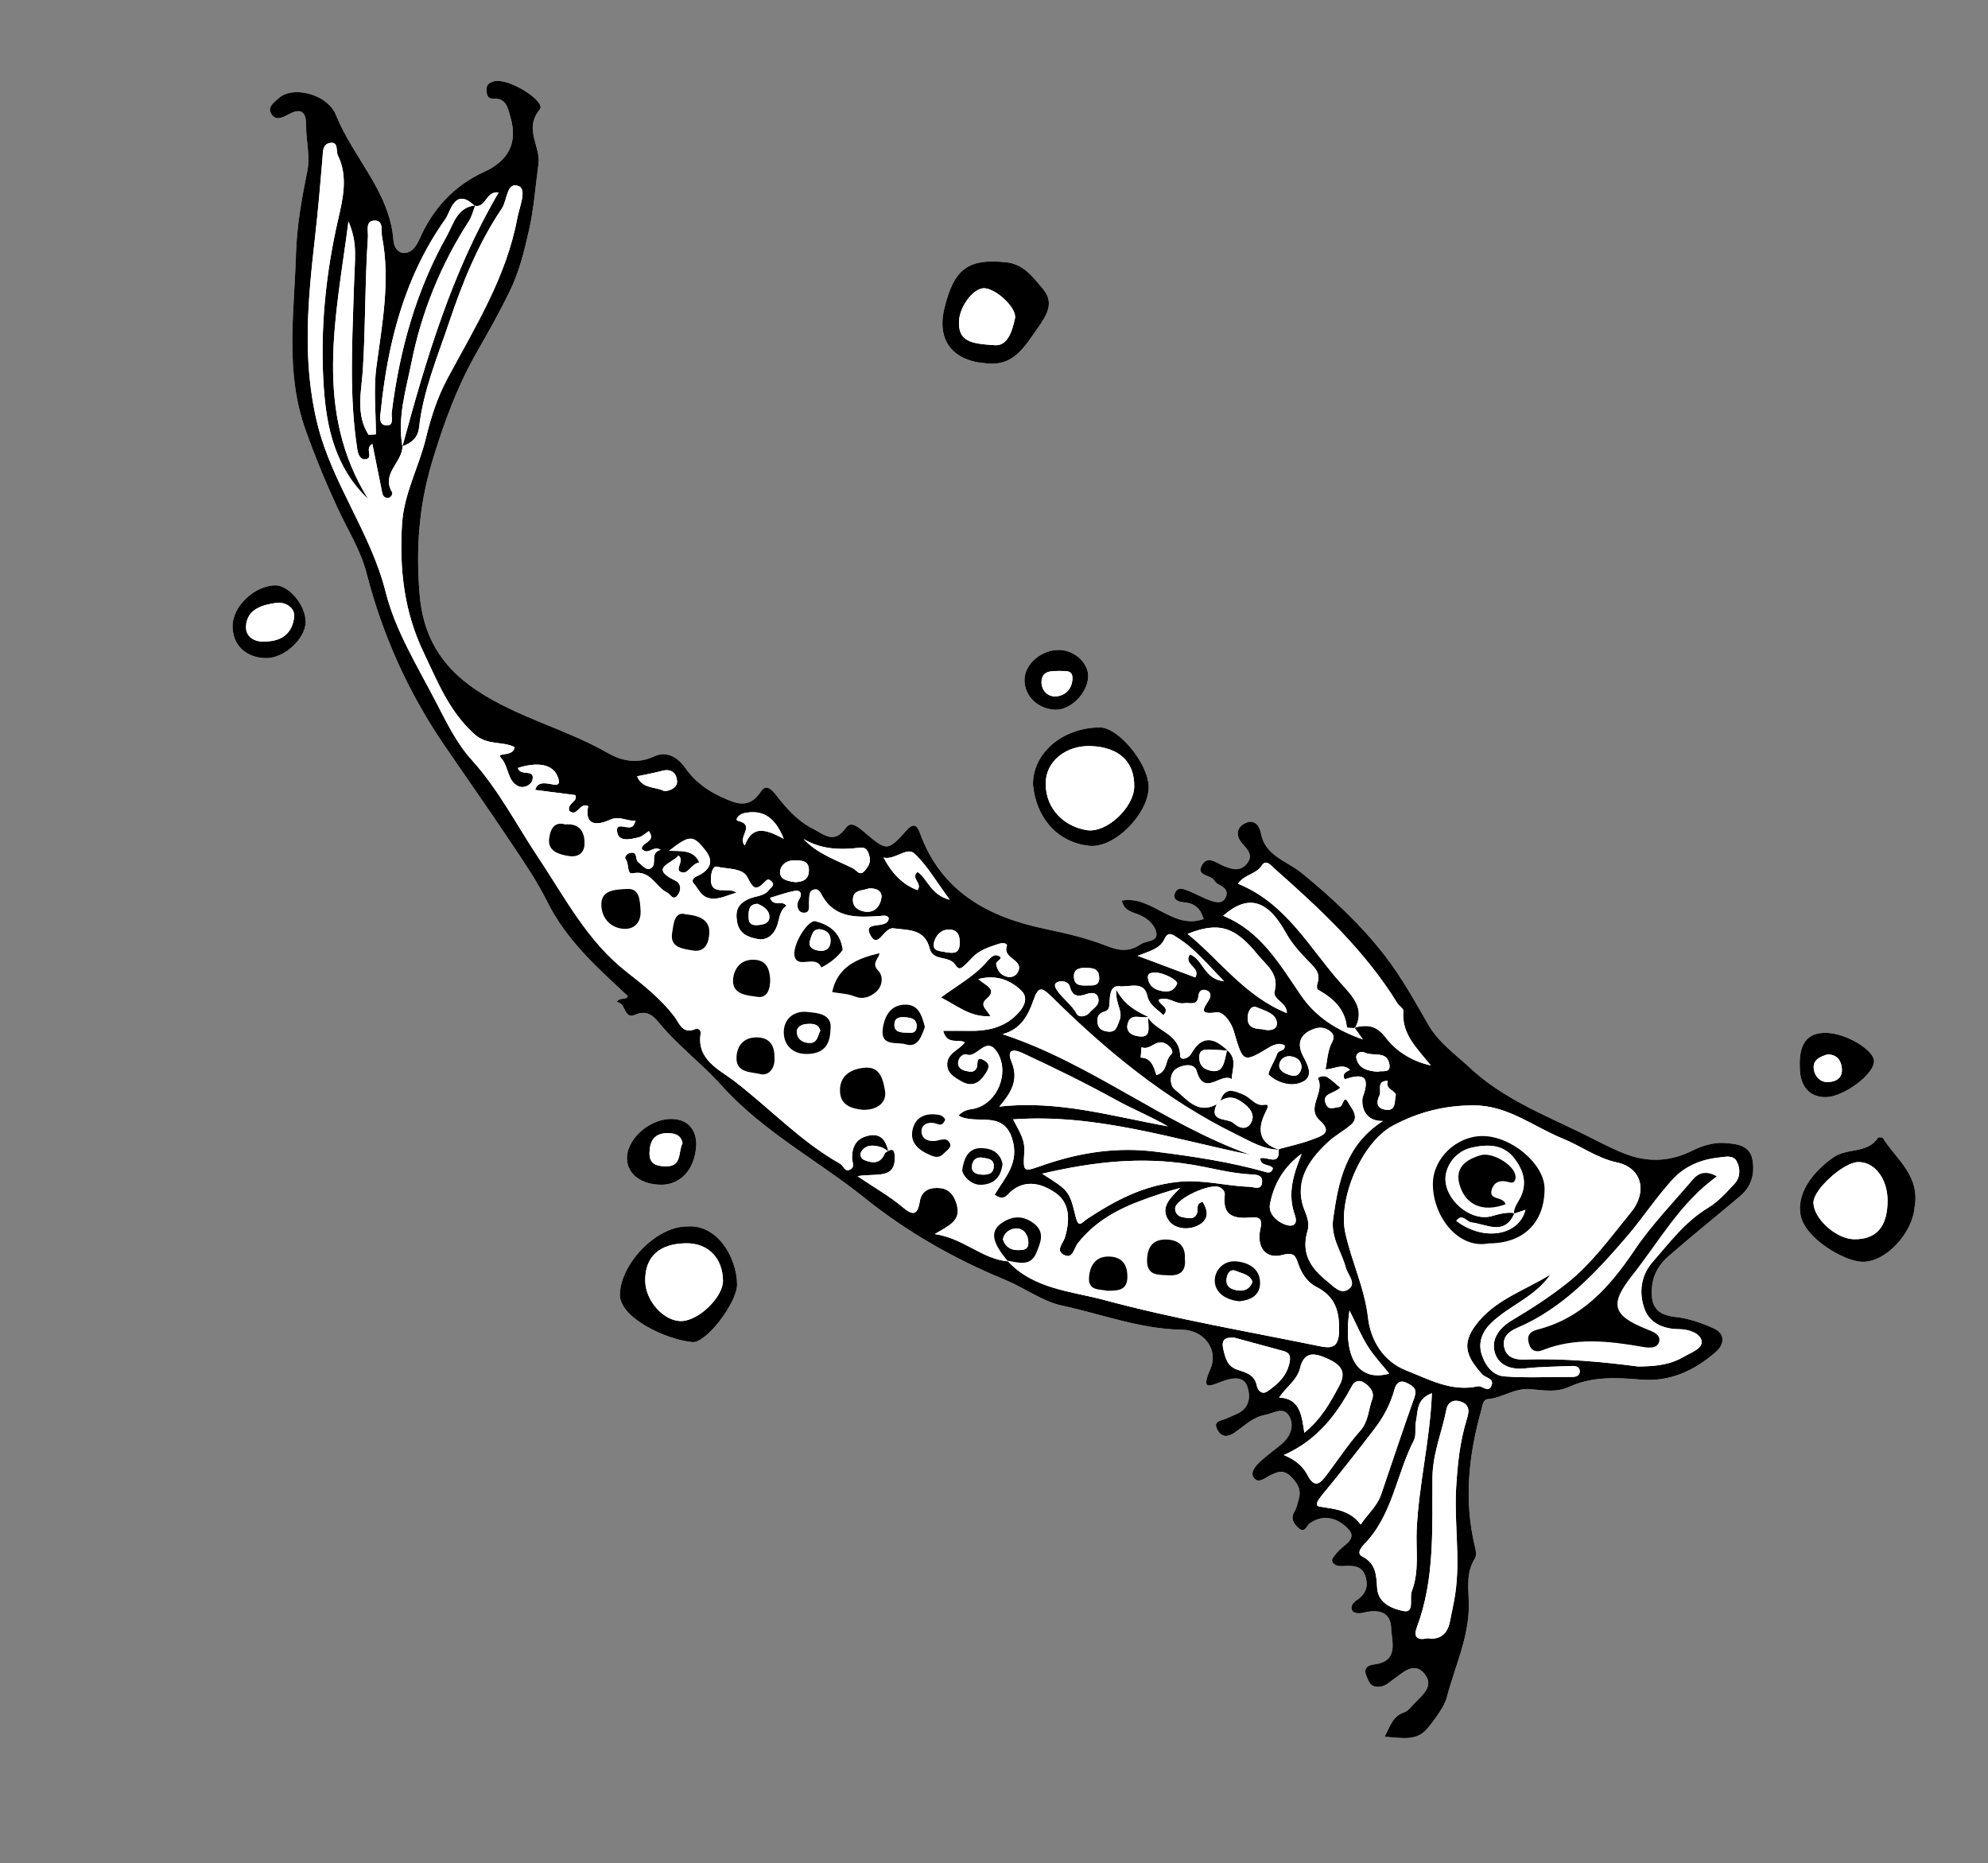 <?xml version="1.0" encoding="iso-8859-1"?>
<!-- Generator: Adobe Illustrator 16.0.4, SVG Export Plug-In . SVG Version: 6.00 Build 0)  -->
<!DOCTYPE svg PUBLIC "-//W3C//DTD SVG 1.1//EN" "http://www.w3.org/Graphics/SVG/1.1/DTD/svg11.dtd">
<svg version="1.1" id="fish_xA0_Image_1_" xmlns="http://www.w3.org/2000/svg" xmlns:xlink="http://www.w3.org/1999/xlink" x="0px"
	 y="0px" width="110.88px" height="103.92px" viewBox="0 0 110.88 103.92" style="enable-background:new 0 0 110.88 103.92;"
	 xml:space="preserve">
<rect x="0" y="0" width="110.88" height="103.92" fill="#808080" stroke="none"/>
<g>
	<path style="fill:#FFFFFF;" d="M77.227,96.876c0.939,0.054,1.768,0.274,2.382-0.456c0.443-0.527,0.963-1.258,1.082-1.721
		c0.441-1.706,1.24-3.348,1.234-5.168c-0.002-0.875-0.188-1.782,0.342-2.604c0.091-0.142,0.06-0.399,0.013-0.586
		c-0.646-2.604-0.371-5.166,0.346-7.707c0.063-0.226,0.086-0.566,0.34-0.587c0.832-0.064,1.52-0.645,2.412-0.559
		c0.696,0.067,1.444,0.194,2.128-0.121c1.286-0.594,2.646-0.531,3.992-0.414c1.665,0.144,3.013-0.506,4.207-1.543
		c0.465-0.402,0.558-1.007-0.119-1.312c-0.672-0.303-1.404-0.56-2.131-0.635c-1.104-0.115-1.408-0.66-1.314-1.679
		c0.068-0.739,0.433-1.288,0.942-1.731c1.305-1.134,2.651-2.217,3.972-3.331c0.61-0.514,0.815-1.19,0.702-1.969
		c-0.133-0.912-0.945-0.944-1.549-0.995c-0.581-0.05-1.244,0.142-1.78,0.409c-1.278,0.64-2.523,0.692-3.845,0.172
		c-0.729-0.287-1.407-0.655-2.104-1.001c-2.251-1.117-4.624-2.023-6.491-3.772c-0.82-0.769-1.746-1.391-2.355-2.46
		c-0.734-1.29-1.49-2.63-2.382-3.786c-1.327-1.722-2.952-3.239-4.669-4.639c-0.792-0.646-2.013-0.935-2.247-2.176
		c-0.102-0.541-0.434-0.828-0.927-0.565c-0.46,0.245-0.479,0.708-0.12,1.112c0.301,0.34,0.642,0.669,0.25,1.132
		c-0.376,0.444-0.792,0.318-1.287,0.123c-0.372-0.146-0.939-0.656-1.244,0.016c-0.246,0.543,0.504,0.472,0.707,0.774
		c0.065,0.097,0.158,0.196,0.261,0.243c0.33,0.151,0.561,0.376,0.377,0.737c-0.187,0.368-0.56,0.252-0.848,0.152
		c-0.405-0.14-0.782-0.361-1.183-0.522c-0.289-0.117-0.666-0.279-0.799,0.15c-0.119,0.388,0.305,0.46,0.537,0.479
		c0.605,0.051,0.91,0.373,1.076,0.927c-1.739,0.627-2.896-1.34-4.563-1.027c0.127,0.596,0.617,0.642,1.005,0.809
		c0.469,0.201,0.859,0.586,0.923,1.012c0.071,0.483-0.577,0.407-0.883,0.619c-0.607,0.42-1.175,0.372-1.881,0.093
		c-1.088-0.43-2.249-0.705-3.4-0.944c-3.193-0.664-5.806-2.051-7.013-5.321c-0.129-0.352-0.298-0.695-0.739-0.207
		c-1.086,1.201-1.106,1.198-2.374,0.123c-0.321-0.273-0.741-0.643-1.019-0.253c-0.676,0.951-1.221,0.381-1.884,0.042
		c-0.874-0.448-1.483-1.171-2.053-1.904c-0.31-0.398-0.583-0.507-0.813-0.155c-0.673,1.031-1.433,0.662-2.257,0.282
		c-0.808-0.373-1.492-0.913-1.984-1.622c-0.455-0.655-1.103-0.903-1.694-0.624c-0.964,0.455-1.84,0.255-2.613-0.187
		c-2.359-1.35-5.033-1.964-7.341-3.516c-2.025-1.361-2.963-3.101-3.146-5.314c-0.204-2.468-0.06-4.878,0.681-7.357
		c0.664-2.224,1.437-4.314,2.585-6.303c0.611-1.058,1.202-2.129,1.742-3.224c0.542-1.098,0.833-2.287,1.1-3.479
		c0.269-1.204,0.352-2.431,0.519-3.645c0.139-1.01-0.834-1.951,0.078-3.059c0.365-0.443-1.783-1.811-2.585-1.56
		c-0.28,0.087-0.399,0.207-0.389,0.49c0.01,0.261,0.05,0.489,0.385,0.471c0.731-0.041,0.808,0.55,0.947,1.025
		c0.424,1.448-0.11,2.441-1.463,3.06c-1.667,0.762-2.85,2.04-3.592,3.716c-0.186,0.42-0.434,0.824-0.915,0.807
		c-0.303-0.011-0.525-0.332-0.552-0.692c-0.204-2.725-2.248-4.613-3.208-7.002c-0.482-1.198-2.45-1.645-3.198-0.934
		c-0.246,0.233-0.658,0.482-0.401,0.885c0.235,0.368,0.572,0.221,0.929,0.026c0.612-0.334,1.016-0.291,1.006,0.613
		c-0.009,0.86,0.244,1.693,0.058,2.594c-0.309,1.503-0.577,3.039-0.623,4.567c-0.098,3.272-0.621,6.569,0.527,9.796
		c0.527,1.482,1.121,2.925,1.779,4.348c0.56,1.209,1.299,2.374,1.626,3.645c0.895,3.476,2.333,6.676,4.351,9.629
		c1.235,1.808,2.496,3.599,3.711,5.421c0.715,1.073,1.454,2.146,2.024,3.296c1.058,2.135,2.772,3.663,4.485,5.252
		c-0.058,0.271-0.439,0.027-0.612,0.341c0.513,0.026,0.398,0.989,1.01,0.714c0.655-0.296,1.029,0.053,1.323,0.412
		c1.057,1.295,2.412,2.302,3.504,3.519c2.321,2.587,5.368,4.177,8.016,6.301c2.346,1.881,4.973,3.379,7.792,4.54
		c1.059,0.436,2.117,1.214,3.155,1.437c2.228,0.476,4.394,1.316,6.72,1.353c1.234,0.019,2.062,1.105,1.584,2.202
		c-0.535,1.226-0.048,0.945,0.698,0.67c0.484-0.18,1.134-0.312,1.35,0.257c0.222,0.585,0.156,1.286-0.624,1.593
		c-0.186,0.073-0.362,0.169-0.548,0.242c-0.268,0.106-0.707,0.133-0.51,0.557c0.173,0.373,0.466,0.56,0.957,0.241
		c0.555-0.36,1.014-0.878,1.736-1.012c0.493-0.091,1.04-0.503,1.357,0.098c0.275,0.521,0.054,1.102-0.415,1.508
		c-0.383,0.332-0.804,0.62-1.177,0.962c-0.264,0.24-0.61,0.6-0.412,0.915c0.254,0.403,0.657,0.021,0.944-0.119
		c0.43-0.208,0.741-0.321,1.157,0.095c0.384,0.383,0.57,0.738,0.417,1.254c-0.066,0.224-0.104,0.468-0.223,0.659
		c-0.245,0.397-0.07,0.682,0.205,0.934c0.359,0.331,0.457-0.128,0.641-0.258c0.829-0.583,1.638-0.222,2.149,0.325
		c0.535,0.572-0.306,0.896-0.621,1.295c-0.118,0.148-0.32,0.348-0.288,0.475c0.062,0.247,0.325,0.305,0.588,0.292
		c0.523-0.026,1.074-0.073,1.277,0.586c0.176,0.568-0.007,1.002-0.511,1.33c-0.199,0.13-0.374,0.382-0.206,0.604
		c0.083,0.111,0.382,0.133,0.557,0.088c0.812-0.206,1.557-0.111,1.591,0.854c0.025,0.741,0.452,1.845-0.94,2.021
		c-0.299,0.037-0.643,0.163-0.443,0.642c0.142,0.339,0.219,0.643,0.714,0.606c0.36-0.026,0.533-0.233,0.79-0.412
		c0.516-0.358,1.157-1.036,1.746-0.301c0.554,0.692-0.161,1.203-0.61,1.679c-0.164,0.173-0.33,0.399-0.538,0.466
		C77.691,95.716,77.552,96.249,77.227,96.876z M54.932,20.258c1.56,0.21,2.148-0.823,2.918-1.916
		c0.593-0.839,0.965-1.477,0.287-2.269c-0.534-0.625-1.046-1.343-2.023-1.444c-2.109-0.217-2.905,0.349-3.442,2.573
		C52.208,19.121,53.294,20.136,54.932,20.258z M106.779,67.384c0.343-1.828-1.03-2.714-1.758-3.9c-0.03-0.05-0.255-0.06-0.281-0.019
		c-0.588,0.904-1.714,0.541-2.503,1.104c-1.268,0.904-2.024,2.08-1.811,3.213c0.246,1.301,2.437,2.578,3.439,2.601
		C105.178,70.413,106.647,68.797,106.779,67.384z M38.333,68.41c-1.73-0.006-3.715,2.068-3.76,3.788
		c-0.034,1.309,2.596,2.536,4.052,2.664c0.756,0.066,2.511-2.212,2.486-3.247C41.075,70.096,39.991,68.287,38.333,68.41z
		 M57.614,43.772c0.184,1.862,1.364,3.213,3.13,3.406c1.419,0.155,3.308-1.79,3.321-3.261c0.011-1.286-1.672-3.349-2.728-3.342
		C59.25,40.591,57.594,42.012,57.614,43.772z M101.878,57.612c-1.099-0.028-1.61,0.607-1.481,2.181
		c0.06,0.729,0.465,1.415,1.441,1.405c0.947-0.01,2.62-1.203,2.686-1.974C104.577,58.606,102.991,57.641,101.878,57.612z
		 M12.972,34.92c0,1.068,0.746,1.778,1.881,1.789c0.996,0.01,2.183-1.078,2.194-2.011c0.011-0.912-0.912-2.039-1.673-2.046
		C14.213,32.643,12.972,33.813,12.972,34.92z M36.695,66.076c1.106,0.098,2.03-0.688,2.133-2.13
		c0.053-0.735-0.301-1.465-1.265-1.528c-1.203-0.081-2.532,0.998-2.592,2.11C34.925,65.381,35.624,66.008,36.695,66.076z
		 M58.865,39.587c0.845,0.024,1.779-0.905,1.827-1.816c0.04-0.761-0.737-1.496-1.604-1.516c-0.993-0.023-1.938,0.782-1.945,1.659
		C57.133,38.827,57.887,39.559,58.865,39.587z"/>
	<path style="fill-rule:evenodd;clip-rule:evenodd;" d="M77.227,96.876c0.325-0.627,0.464-1.16,1.085-1.357
		c0.208-0.066,0.374-0.293,0.538-0.466c0.449-0.476,1.164-0.986,0.61-1.679c-0.589-0.735-1.23-0.058-1.746,0.301
		c-0.257,0.179-0.43,0.386-0.79,0.412c-0.495,0.036-0.572-0.268-0.714-0.606c-0.199-0.479,0.145-0.604,0.443-0.642
		c1.393-0.176,0.966-1.279,0.94-2.021c-0.034-0.966-0.778-1.061-1.591-0.854c-0.175,0.045-0.474,0.023-0.557-0.088
		c-0.168-0.223,0.007-0.475,0.206-0.604c0.504-0.328,0.687-0.762,0.511-1.33c-0.203-0.659-0.754-0.612-1.277-0.586
		c-0.263,0.013-0.526-0.045-0.588-0.292c-0.032-0.127,0.17-0.326,0.288-0.475c0.315-0.398,1.156-0.723,0.621-1.295
		c-0.512-0.547-1.32-0.908-2.149-0.325c-0.184,0.13-0.281,0.589-0.641,0.258c-0.275-0.252-0.45-0.536-0.205-0.934
		c0.119-0.191,0.156-0.436,0.223-0.659c0.153-0.516-0.033-0.871-0.417-1.254c-0.416-0.416-0.728-0.303-1.157-0.095
		c-0.287,0.14-0.69,0.522-0.944,0.119c-0.198-0.315,0.148-0.675,0.412-0.915c0.373-0.342,0.794-0.63,1.177-0.962
		c0.469-0.406,0.69-0.987,0.415-1.508c-0.317-0.601-0.864-0.188-1.357-0.098c-0.723,0.134-1.182,0.651-1.736,1.012
		c-0.491,0.318-0.784,0.132-0.957-0.241c-0.197-0.424,0.242-0.45,0.51-0.557c0.186-0.073,0.362-0.169,0.548-0.242
		c0.78-0.307,0.846-1.008,0.624-1.593c-0.216-0.569-0.865-0.437-1.35-0.257c-0.746,0.275-1.233,0.556-0.698-0.67
		c0.479-1.097-0.35-2.184-1.584-2.202c-2.326-0.036-4.492-0.877-6.72-1.353c-1.038-0.223-2.097-1.001-3.155-1.437
		c-2.819-1.161-5.446-2.659-7.792-4.54c-2.648-2.124-5.695-3.714-8.016-6.301c-1.092-1.217-2.447-2.224-3.504-3.519
		c-0.294-0.359-0.668-0.708-1.323-0.412c-0.612,0.275-0.497-0.688-1.01-0.714c0.173-0.313,0.554-0.07,0.612-0.341
		c-1.712-1.59-3.427-3.117-4.485-5.252c-0.57-1.151-1.309-2.224-2.024-3.296c-1.215-1.822-2.476-3.613-3.711-5.421
		c-2.018-2.953-3.456-6.153-4.351-9.629c-0.327-1.271-1.066-2.435-1.626-3.645c-0.658-1.423-1.252-2.866-1.779-4.348
		c-1.148-3.227-0.625-6.524-0.527-9.796c0.045-1.529,0.313-3.064,0.623-4.567c0.186-0.901-0.067-1.733-0.058-2.594
		c0.01-0.904-0.395-0.948-1.006-0.613c-0.357,0.195-0.693,0.341-0.929-0.026c-0.257-0.403,0.155-0.652,0.401-0.885
		c0.748-0.711,2.716-0.264,3.198,0.934c0.96,2.389,3.004,4.277,3.208,7.002c0.027,0.36,0.249,0.682,0.552,0.692
		c0.48,0.017,0.729-0.386,0.915-0.807c0.743-1.676,1.925-2.954,3.592-3.716c1.354-0.619,1.888-1.612,1.463-3.06
		c-0.139-0.475-0.216-1.065-0.947-1.025c-0.334,0.019-0.375-0.209-0.385-0.471c-0.01-0.283,0.109-0.403,0.389-0.49
		c0.802-0.25,2.95,1.117,2.585,1.56c-0.913,1.108,0.061,2.049-0.078,3.059c-0.167,1.214-0.25,2.441-0.519,3.645
		c-0.267,1.192-0.558,2.381-1.1,3.479c-0.54,1.095-1.131,2.167-1.742,3.224c-1.148,1.988-1.921,4.079-2.585,6.303
		c-0.741,2.479-0.885,4.889-0.681,7.357c0.183,2.214,1.121,3.954,3.146,5.314c2.308,1.552,4.982,2.166,7.341,3.516
		c0.772,0.442,1.648,0.642,2.613,0.187c0.592-0.279,1.239-0.031,1.694,0.624c0.493,0.709,1.176,1.25,1.984,1.622
		c0.825,0.38,1.584,0.75,2.257-0.282c0.23-0.352,0.503-0.243,0.813,0.155c0.57,0.732,1.179,1.456,2.053,1.904
		c0.663,0.339,1.208,0.909,1.884-0.042c0.277-0.39,0.697-0.02,1.019,0.253c1.268,1.075,1.287,1.079,2.374-0.123
		c0.441-0.488,0.61-0.145,0.739,0.207c1.207,3.271,3.82,4.658,7.013,5.321c1.151,0.239,2.312,0.515,3.4,0.944
		c0.706,0.279,1.273,0.327,1.881-0.093c0.306-0.212,0.954-0.136,0.883-0.619c-0.063-0.426-0.454-0.811-0.923-1.012
		c-0.388-0.167-0.878-0.213-1.005-0.809c1.668-0.313,2.824,1.654,4.563,1.027c-0.166-0.554-0.471-0.876-1.076-0.927
		c-0.232-0.019-0.656-0.092-0.537-0.479c0.133-0.429,0.51-0.267,0.799-0.15c0.4,0.161,0.777,0.382,1.183,0.522
		c0.288,0.1,0.661,0.215,0.848-0.152c0.184-0.361-0.047-0.586-0.377-0.737c-0.103-0.047-0.195-0.146-0.261-0.243
		c-0.203-0.302-0.953-0.231-0.707-0.774c0.305-0.672,0.872-0.163,1.244-0.016c0.495,0.195,0.911,0.321,1.287-0.123
		c0.392-0.462,0.051-0.792-0.25-1.132c-0.358-0.403-0.34-0.867,0.12-1.112c0.493-0.263,0.825,0.024,0.927,0.565
		c0.234,1.241,1.455,1.53,2.247,2.176c1.717,1.4,3.342,2.917,4.669,4.639c0.892,1.156,1.647,2.496,2.382,3.786
		c0.609,1.069,1.535,1.691,2.355,2.46c1.867,1.749,4.24,2.655,6.491,3.772c0.697,0.346,1.375,0.714,2.104,1.001
		c1.321,0.521,2.566,0.468,3.845-0.172c0.536-0.268,1.199-0.459,1.78-0.409c0.604,0.051,1.416,0.083,1.549,0.995
		c0.113,0.778-0.092,1.455-0.702,1.969c-1.32,1.114-2.667,2.197-3.972,3.331c-0.51,0.443-0.874,0.992-0.942,1.731
		c-0.094,1.019,0.211,1.563,1.314,1.679c0.727,0.075,1.459,0.332,2.131,0.635c0.677,0.306,0.584,0.91,0.119,1.312
		c-1.194,1.037-2.542,1.687-4.207,1.543c-1.346-0.117-2.706-0.18-3.992,0.414c-0.684,0.315-1.432,0.188-2.128,0.121
		c-0.893-0.086-1.58,0.494-2.412,0.559c-0.254,0.021-0.276,0.361-0.34,0.587c-0.717,2.541-0.991,5.103-0.346,7.707
		c0.047,0.187,0.078,0.444-0.013,0.586c-0.529,0.821-0.344,1.729-0.342,2.604c0.006,1.82-0.793,3.462-1.234,5.168
		c-0.119,0.463-0.639,1.193-1.082,1.721C78.995,97.15,78.167,96.93,77.227,96.876z M26.471,11.484
		c-1.106-1.077-1.346,0.333-1.627,0.729c-2.264,3.188-3.21,6.854-3.604,10.689c-0.03,0.29-0.138,0.766,0.257,0.82
		c0.513,0.071,0.316-0.44,0.35-0.706c0.434-3.47,1.353-6.793,3.074-9.853c0.376-0.668,0.563-1.604,1.588-1.705
		c-0.117,0.292-0.189,0.614-0.357,0.874c-1.571,2.434-2.641,5.071-3.207,7.906c-0.307,1.534-0.789,3.057-0.5,4.658
		c0.006,0.896-1.21,1.52-0.57,2.569c0.041,0.067-0.06,0.327-0.272,0.312c-0.256-0.02-0.276-0.241-0.315-0.431
		c-0.173-0.852-0.343-1.704-0.52-2.585c-0.457,0.253,0.081,0.757-0.344,0.851c-0.303,0.067-0.445-0.223-0.494-0.535
		c-0.453-2.88-0.292-5.784-0.205-8.668c0.068-2.235,0.232-2.762-0.289-4.062c-0.707,5.425-1.95,10.567,1.092,15.482
		c-1.826-1.721-2.318-3.979-2.47-6.216c-0.215-3.156,0.093-6.308,0.813-9.426c0.255-1.104,0.546-2.366-0.027-3.514
		c-0.119-0.238,0.056-0.783-0.44-0.698c-0.432,0.074-0.389,0.511-0.419,0.874c-0.121,1.442-0.245,2.885-0.408,4.323
		c-0.397,3.499-0.744,6.947,0.127,10.48c0.822,3.334,2.972,6.051,3.809,9.385c0.533,2.124,1.753,4.099,2.787,6.091
		c0.598,1.151,1.159,2.322,2.013,3.266c1.493,1.65,2.488,3.611,3.705,5.435c1.492,2.236,2.741,4.673,4.925,6.378
		c0.957,0.746,1.903,1.502,2.652,2.472c0.302,0.392,0.454,1.039,1.204,0.718c0.14-0.061,0.311,0.063,0.277,0.272
		c-0.23,1.442,1.073,2.018,1.835,2.6c2.001,1.526,3.735,3.402,5.952,4.648c0.185,0.104,0.238,0.474,0.548,0.323
		c0.29-0.142,0.11-0.43,0.111-0.642c0-0.632,0.219-1.08,0.872-1.241c0.741-0.183,1.009,0.264,1.154,0.86
		c-0.136-0.079-0.264-0.187-0.41-0.229c-0.391-0.117-0.795-0.164-1.076,0.212c-0.132,0.177-0.059,0.422,0.138,0.504
		c0.465,0.191,0.911,0.221,1.15-0.365c0.025-0.062,0.123-0.095,0.187-0.142c0.266-0.146,0.343-0.008,0.362,0.233
		c0.11,1.412-1.047,0.989-2.072,1.179c0.99,0.668,1.799,1.122,2.495,1.71c0.606,0.514,0.854,0.466,0.981-0.313
		c0.107-0.65,0.627-0.788,1.15-0.731c0.511,0.055,0.788,0.442,0.919,0.951c0.229,0.885-0.456,1.142-1.238,1.611
		c1.62,0.233,2.636,1.399,4.093,1.523l-0.044-0.043c1.448,1.599,3.576,1.703,5.425,2.203c3.952,1.067,8.009,1.753,12.025,2.577
		c0.589,0.121,1.02,0.095,1.051-0.788c0.04-1.139-0.192-1.98-1.266-2.526c-0.501-0.256-0.821-0.741-1.012-1.29
		c-0.145-0.418-0.218-0.668-0.878-0.49c-0.947,0.256-1.461-0.451-1.23-1.461c0.105-0.458,0.029-0.681-0.49-0.632
		c-0.891,0.082-1.642-0.02-1.5-1.224c0.024-0.203-0.071-0.353-0.29-0.46c-0.513-0.251-2.448,0.64-2.475,1.175
		c-0.013,0.273,0.189,0.464,0.424,0.497c0.287,0.04,0.67,0.184,0.808-0.258c0.063-0.206-0.104-0.5,0.299-0.598
		c0.338,0.52,0.341,1.017-0.256,1.315c-0.562,0.281-1.284,0.19-1.617-0.257c-0.544-0.731,0.09-1.302,0.627-1.835
		c-0.708,0.179-1.362,0.408-2.015,0.643c-1.436,0.516-2.746,1.217-3.708,2.455c-0.214,0.276-0.267,0.931-0.809,0.609
		c-0.413-0.244,0.007-0.633,0.102-0.953c0.273-0.931,0.303-1.909-0.538-2.486c-0.827-0.568-1.826-0.802-2.681,0.129
		c-0.185,0.2-0.425,0.188-0.703-0.023c0.57-0.957,1.416-1.775,0.968-3.148c-0.521-1.602-2.026-0.706-2.983-1.263
		c0.353-0.384,0.696-0.326,0.991-0.417c1.217-0.376,1.782-1.923,1.256-2.956c-0.64-1.254-1.184,0.185-1.776-0.029
		c-0.211-0.076-0.461,0.157-0.493,0.418c-0.034,0.281,0.181,0.438,0.425,0.49c0.219,0.047,0.477,0.124,0.614-0.179
		c0.087-0.192-0.078-0.709,0.433-0.396c0.379,0.231,0.205,0.507,0.008,0.799c-0.351,0.519-0.773,0.67-1.323,0.348
		c-0.344-0.202-0.726-0.418-0.764-0.855c-0.061-0.701,0.667-0.865,0.979-1.306c-0.353-0.223-0.982,0.181-1.207-0.646
		c0.558,0,1.032-0.006,1.505,0.002c0.898,0.015,1.764-0.161,2.442-0.756c0.424-0.372,0.928-0.998,0.399-1.502
		c-0.555-0.528-1.332-0.905-2.384-0.629c0.4,0.365,1.097,0.56,0.457,1.104c-0.437,0.372,0.062,0.619,0.209,0.964
		c-1.09,0.076-1.808-0.561-2.75-1.042c0.931-0.688,1.897-1.216,2.562-2c0.221-0.261,0.411-0.41,0.593-0.345
		c0.448,0.162-0.108,0.287-0.075,0.485c0.06,0.357,0.241,0.595,0.564,0.691c0.235,0.07,0.493,0.016,0.632-0.226
		c0.415-0.721-0.86-0.754-0.604-1.465c0.062-0.169-0.233-0.205-0.457-0.129c-0.522,0.18-1.054,0.331-1.451,0.747
		c-0.695,0.727-0.728,0.753-0.99,0.387c-0.356-0.496-1.223-0.158-1.4-0.868c-0.279-1.111-1.177-1.021-2.016-1.133
		c-0.546-0.072-0.846,1.152-1.271,0.421c-0.546-0.941,1.005-0.289,0.997-1.012c-0.126-0.177-0.321-0.106-0.519-0.094
		c-1.241,0.071-2.494,0.155-3.215-1.181c-0.1-0.186-0.205-0.36-0.434-0.295c-0.298,0.086-0.248,0.36-0.271,0.596
		c-0.027,0.285,0.121,0.764-0.368,0.688c-0.259-0.041-0.394-0.423-0.171-0.772c0.16-0.25,0.082-0.506-0.265-0.441
		c-0.464,0.087-0.913,0.254-1.373,0.389c0.211,0.538,0.652,0.096,0.919,0.44c-0.387,0.252-0.386,0.707-0.526,1.111
		c-0.17,0.49-0.555,0.847-1.089,0.746c-0.527-0.1-1.041-0.286-1.15-0.993c-0.097-0.617,0.065-0.96,0.632-1.233
		c0.384-0.185,0.876-0.137,1.163-0.521c0.103-0.138,0.358-0.247,0.122-0.48c-0.152-0.15-0.242-0.089-0.374,0.047
		c-0.485,0.503-0.645,0.375-0.96-0.266c-0.259-0.526-1.116-0.451-1.715-0.591c-0.205-0.048-0.303,0.352-0.319,0.58
		c-0.083,1.159,0.971,0.492,1.423,0.875c-0.502,0.124-0.938,0.399-1.476,0.312c-0.508-0.082-0.641-0.541-0.919-0.847
		c-0.11-0.122-0.031-0.288,0.154-0.369c0.677-0.298,1.05-0.769,0.521-1.446c-0.705-0.902-0.891-0.879-2.039,0.009
		c0.696,0.024,1.38-0.064,1.69,0.655c-0.405,0.042-0.604,0.593-0.909,0.558c-0.615-0.071,0.149-0.641-0.26-0.946
		c-0.352,0.454-1.676,0.679-0.162,1.402c0.321,0.154,0.337,0.557,0.1,0.834c-0.25,0.292-0.375-0.079-0.562-0.168
		c-0.658-0.315-0.916-1.287-1.927-1.078c-0.339,0.07-0.188-0.535-0.389-0.784c-0.091-0.113,0.046-0.3,0.22-0.347
		c0.478-0.128,0.294,0.368,0.471,0.499c0.228,0.168,0.492,0.576,0.781,0.299c0.257-0.245-0.117-0.826,0.476-0.974
		c-0.408-0.279-0.718,0.354-1.052-0.068c0.016-0.379,0.823-0.375,0.397-0.978c-0.189,0.12-0.365,0.3-0.572,0.348
		c-0.453,0.104-1.121,0.288-1.201-0.321c-0.082-0.614,0.667-0.019,0.91-0.339c0.036-0.047,0.051-0.109,0.124-0.271
		c-0.513,0.044-0.882-0.295-1.436-0.047c-0.679,0.304-1.432,0.372-1.211-0.767c-0.488-0.229-0.605,0.642-1.052,0.268
		c-0.153-0.413,0.513-0.522,0.334-0.881c-0.783-0.101-1.511-0.195-2.236-0.289c0.234-0.884,1.539,0.209,1.292-0.632
		c-0.273-0.93-1.352-0.885-2.259-0.593c0.135,0.5,0.962,0.01,0.815,0.662c-0.065,0.288-0.476,0.503-0.791,0.354
		c-0.615-0.29-0.517-1.07-0.955-1.564c-0.33-0.372,0.673-0.019,0.749-0.614c-0.687-0.347-1.519-0.074-2.242-0.725
		c-1.425-1.281-2.061-2.945-2.834-4.559c-1.082-2.255-1.358-4.632-1.204-7.14c0.107-1.742,0.947-3.201,1.336-4.822
		c0.271-1.133,0.644-2.279,1.191-3.3c1.543-2.879,3.286-5.655,3.9-8.943c0.12-0.64,0.552-1.609,0.081-1.805
		c-0.674-0.279-0.634,0.796-0.935,1.242c-1.31,1.94-2.198,4.13-2.93,6.313c-0.645,1.923-1.458,3.839-1.688,5.892
		c-0.07,0.618-0.436,0.875-0.931,1.071c1.323-4.895,2.769-9.744,5.367-14.162C27.069,10.646,27.139,11.601,26.471,11.484z
		 M75.54,57.311c0.685-0.142,1.187-0.171,1.744,0.56c0.524,0.686,1.349,1.298,2.521,1.56c-0.798-0.987-1.651-1.779-1.529-3.027
		c0.014-0.142-0.247-0.297-0.351-0.464c-1.8-2.916-4.271-5.216-6.808-7.459c-0.245-0.217-0.496-0.577-0.751-0.189
		c-0.316,0.482-0.971,0.479-1.314,1.003c2.712,1.107,3.983,3.594,5.752,5.57c0.614,0.686,1.352,1.397,0.774,2.484
		c-0.158-0.011-0.452-0.009-0.455-0.035c-0.104-1.049-0.776-1.641-1.623-2.114c-0.056-0.031-0.062-0.234-0.026-0.334
		c0.219-0.611-0.18-0.924-0.547-1.303c-0.459-0.473-0.887-0.95-1.227-1.564c-1.027-1.852-2.124-2.106-3.481-0.917
		c2.122,0.863,3.17,2.736,4.363,4.468c0.845,1.227,2.048,1.943,3.43,2.428C75.855,57.755,75.698,57.533,75.54,57.311z M67.86,61.593
		c-0.458,1.033,0.61,0.742,0.955,1.064c0.254,0.238,0.681,0.414,0.938,0.008c0.244-0.386,0.067-0.74-0.286-1.039
		c-0.438-0.367-0.867-0.568-1.4-0.22c0.246-0.825,0.809-0.556,1.306-0.341c0.316,0.137,0.564,0.482,0.883,0.553
		c0.306,0.067,0.646-0.197,0.331,0.419c-0.465,0.908-0.411,1.739,0.768,2.095c-0.901-0.021-1.623-0.472-2.413-0.859
		c-3.902-1.914-7.195-4.626-10.256-7.646c-0.608-0.6-0.769-0.625-1.062,0.211c-0.279,0.795-0.692,1.587-1.712,1.846
		c4.957,1.629,8.976,5,13.825,6.729c-4.377-0.892-8.63-2.307-13.232-1.975c0.307,0.602,0.668,1.103,0.627,1.787
		c-0.074,1.263-0.073,1.145,1.203,0.714c1.973-0.665,3.995-0.97,6.128-0.699c2.084,0.264,4.145,0.567,6.165,1.142
		c0.147,0.042,0.321,0.016,0.368-0.223c-0.173-0.241-0.682-0.088-0.709-0.546c0.359-0.146,1.115,0.49,1.03-0.515
		c0.646-0.182,1.309-0.317,1.93-0.56c0.447-0.174,1.124-0.355,0.357-1.048c-0.772-0.698,0.295-1.543-0.089-2.32
		c-0.048-0.097,0.328-0.204,0.499-0.097c0.257,0.161,0.479,0.379,0.739,0.594c-0.358,0.362-1.077,0.296-0.789,0.942
		c0.148,0.334,0.463,0.163,0.735,0.139c0.232-0.021,0.23-0.756,0.505-0.24c0.168,0.315,0.66,0.797,0.135,1.239
		c-0.392,0.332-0.857,0.58-1.235,0.925c-1.275,1.165-1.951,2.4-1.306,3.931c0.151,0.358,0.229,0.725,0.134,1.039
		c-0.377,1.248,0.149,2.074,1.088,2.821c0.388,0.309,0.753,0.767,1.205,0.441c0.448-0.324-0.06-0.809-0.159-1.187
		c-0.24-0.91-0.86-1.683-0.709-2.744c0.299-2.094,0.695-4.104,2.775-5.446c-1.211,0.027-1.198-1.133-1.12-1.346
		c0.482-1.307-0.154-1.258-1.016-0.98c-0.218-0.431,0.351-0.478,0.282-0.542c-0.39-0.361-0.844-0.031-1.346-0.009
		c0.085-0.451,0.111-0.888,0.256-1.28c0.111-0.3,0.358-0.544,0.013-0.837c-0.274-0.233-0.609-0.254-0.906-0.147
		c-0.785,0.281-1,0.816-0.59,1.57c0.316,0.581,0.603,1.239-0.302,1.479c-0.553,0.146-1.209-0.086-1.63-0.476
		c-0.111-0.102,0.321-0.762,0.461-1.18c0.077-0.229,0.494-0.135,0.408-0.491c-0.115-0.021-0.235-0.074-0.346-0.059
		c-0.153,0.023-0.312,0.074-0.443,0.153c-1.534,0.923-1.512,0.918-2.039-0.87c-0.143-0.483-0.566-1.104-0.98-1.045
		c-0.993,0.143-0.71-0.208-0.404-0.695c0.121-0.193,0.121-0.412-0.089-0.512c-0.261-0.124-0.47-0.021-0.501,0.295
		c-0.056,0.573-0.45,0.352-0.79,0.401c-0.497,0.074-0.878-0.412-1.433-0.191c0.043,0.299,0.688,0.439,0.265,0.86
		c-0.318-0.346-0.765-0.512-0.897-1.102c-0.188-0.835-1.022-0.446-1.554-0.51c-0.5-0.06-0.523,0.498-0.547,0.89
		c-0.015,0.249,0.008,0.439-0.316,0.532c-0.381,0.109-0.422,0.462-0.308,0.783c0.088,0.245,0.365,0.316,0.598,0.326
		c0.408,0.019,0.447-0.314,0.577-0.617c0.228-0.526-0.241-0.942-0.178-1.729c0.491,0.894,1.136,1.207,1.781,1.518
		c-0.39,0.135-0.993-0.287-1.154,0.433c-0.074,0.335,0.151,0.54,0.422,0.612c1.017,0.27,0.691-0.508,0.743-0.986
		c0.487,0.778,1.751,0.877,1.773,2.11c0.006,0.285,0.459,0.171,0.613-0.106c0.599-1.072,1.291-0.907,2.035-0.18
		c-0.318-0.019-0.636-0.041-0.954-0.054c-0.286-0.012-0.604-0.015-0.625,0.368c-0.019,0.326,0.079,0.621,0.451,0.755
		c0.337,0.121,0.662,0.139,0.841-0.196c0.144-0.27,0.175-0.599,0.256-0.901c0.577,0.462,0.29,1.062,0.256,1.621
		c-0.58-0.399-1.539,1.015-1.951-0.45c-0.14-0.495-0.834-0.332-1.141-0.127c-0.391,0.261-0.382,0.918-0.073,1.159
		C66.186,61.287,66.789,62.188,67.86,61.593z M86.474,71.091c-0.845,1.238-2.255,1.71-3.28,2.681
		c-0.505,0.478-0.755,1.075-0.566,1.727c0.179,0.615,0.601,1.224,1.269,1.274c1.261,0.096,2.534,0.024,3.802,0.03
		c0.234,0.001,0.417-0.088,0.413-0.318c-0.004-0.245-0.227-0.301-0.438-0.291c-0.875,0.037-1.755,0.04-2.624,0.136
		c-0.831,0.09-1.522-0.212-1.696-0.955c-0.165-0.7,0.27-1.309,0.966-1.724c1.072-0.64,2.134-1.32,3.107-2.099
		c1.39-1.109,2.42-2.563,3.543-3.932c0.909-1.109,0.645-2.473-0.79-2.782c-1.123-0.243-1.995-0.912-3.007-1.323
		c-1.634-0.662-3.056-1.85-4.955-1.857c-1.622-0.007-3.112,0.367-4.534,1.131c-1.721,0.925-3.062,4.048-2.653,5.959
		c0.345,1.61,1.083,3.086,1.274,4.775c0.126,1.119,0.765,2.383,2.123,2.917c1.294,0.509,2.521,1.206,3.999,0.887
		c0.232-0.05,0.553,0.357,0.739,0.005c0.226-0.43-0.312-0.474-0.495-0.674c-0.946-1.037-1.111-1.727-0.378-2.726
		C83.345,72.499,85.05,71.984,86.474,71.091z M91.367,76.222c1.091-0.007,1.846-0.128,2.562-0.549
		c0.418-0.245,1.068-0.462,0.972-0.896c-0.092-0.417-0.707-0.633-1.273-0.637c-0.834-0.005-1.617-0.325-1.906-1.129
		c-0.325-0.898-0.208-1.866,0.452-2.618c0.951-1.084,1.813-2.255,3.094-3.024c0.562-0.338,1.027-0.856,1.479-1.346
		c0.321-0.348,0.333-0.84,0.12-1.239c-0.202-0.379-0.652-0.254-0.987-0.218c-1.009,0.108-1.914,0.477-2.613,1.244
		c-0.915,1.007-1.665,2.16-2.54,3.178c-1.734,2.016-3.568,4-6.11,5.083c-0.484,0.206-0.842,0.53-0.719,1.089
		c0.124,0.56,0.625,0.692,1.112,0.675C87.239,75.754,89.449,75.97,91.367,76.222z M79.615,91.381
		c0.716,0.113,1.125-0.262,1.253-0.925c0.096-0.502,0.215-1,0.293-1.509c0.304-1.99-0.061-3.976,0.056-5.963
		c0.077-1.303,0.207-2.576,0.596-3.829c0.097-0.312,0.232-0.795-0.354-0.979c-0.463-0.146-0.718,0.099-0.784,0.438
		c-0.248,1.269-0.768,2.466-0.779,3.801c-0.023,2.807,0.146,5.643-0.868,8.352C78.82,91.317,79.05,91.514,79.615,91.381z
		 M79.863,77.709c-0.895,0.349-0.768,1.031-0.889,1.576c-0.077,0.345,0.035,0.762-0.115,1.055c-0.978,1.898-1.188,4.164-2.756,5.781
		c-0.19,0.196-0.454,0.528-0.126,0.696c0.78,0.398,0.785,1.052,0.833,1.776c0.058,0.86,0.917,1.167,1.482,1.271
		c0.623,0.115,0.299-0.717,0.451-1.111c0.43-1.115,0.221-2.282,0.271-3.415C79.128,82.813,79.759,80.35,79.863,77.709z
		 M58.123,65.469c1.488,0.94,1.52,0.953,1.868,2.381c0.172,0.706,0.346,0.332,0.688,0.109c1.537-1.004,3.086-1.833,5.033-2.036
		c1.395-0.146,2.644,0.233,3.962,0.273c0.279,0.009,0.708,0.235,0.72-0.298c0.009-0.363-0.316-0.377-0.614-0.391
		c-1.146-0.053-2.255-0.375-3.381-0.555C63.66,64.515,61.015,64.79,58.123,65.469z M75.893,85.035
		c0.412-0.606,0.918-1.03,1.136-1.665c0.619-1.805,1.214-3.619,1.856-5.416c0.168-0.471-0.034-0.612-0.391-0.801
		c-0.433-0.229-0.633,0.036-0.714,0.335c-0.219,0.812-0.604,1.537-1.104,2.193c-0.961,1.261-1.946,2.504-2.953,3.729
		c-0.193,0.236-0.442,0.576-0.118,0.629C74.437,84.174,75.263,84.214,75.893,85.035z M55.738,61.727
		c3.263-0.375,6.309,0.545,9.402,1.1c-0.968-0.56-1.983-0.967-2.933-1.492c-1.684-0.932-3.41-1.77-5.152-2.583
		c-0.652-0.305-0.884-0.119-0.641,0.466C56.842,60.244,56.397,60.94,55.738,61.727z M71.606,81.161
		c0.704,0.293,1.086,0.673,1.315,1.109c0.436,0.829,0.748,0.424,1.091-0.027c0.617-0.812,1.178-1.674,1.853-2.434
		c0.467-0.524,0.452-1.173,0.668-1.755c0.152-0.408-0.152-0.765-0.517-0.965c-0.227-0.124-0.475-0.039-0.607,0.209
		C74.544,78.914,73.468,80.335,71.606,81.161z M20.557,24.252c0.136-0.009,0.271-0.018,0.407-0.026c0-1.253-0.136-2.524,0.028-3.755
		c0.323-2.421,0.789-4.824,0.314-7.27c-0.064-0.328,0.126-0.967-0.492-0.89c-0.435,0.055-0.271,0.59-0.294,0.925
		c-0.168,2.454-0.129,4.915-0.281,7.373C20.167,21.783,19.818,23.107,20.557,24.252z M71.775,56.511
		c0.013-0.607-0.809-0.743-0.682-1.221c0.265-0.988-0.491-1.473-0.949-2.043c-1.282-1.596-2.215-1.83-3.905-1.156
		C68.059,53.579,69.444,55.57,71.775,56.511z M72.749,79.918c0.972-0.795,1.466-1.72,1.961-2.647
		c0.467-0.874-0.099-1.237-0.758-1.524c-0.642-0.279-1.219-0.369-1.44,0.562c-0.158,0.665-0.773,1.049-1.17,1.646
		C72.497,78.004,72.6,78.918,72.749,79.918z M68.852,74.616c-0.537-0.036-0.756,0.11-0.611,0.694
		c0.124,0.498,0.223,0.914,0.812,1.105c0.414,0.134,0.926,0.265,1.037,0.855c0.056,0.294,0.295,0.546,0.601,0.336
		c0.581-0.399,1.095-0.872,1.238-1.632c0.065-0.345-0.016-0.527-0.351-0.617C70.668,75.114,69.76,74.864,68.852,74.616z
		 M63.453,53.315c1.228,0.46,2.23,0.836,3.216,1.205c0.325-0.58-0.703-0.71-0.298-1.287c0.744,0.301,0.792,1.399,1.907,1.502
		c-0.915-0.928-1.614-1.798-2.574-2.409c-0.283-0.18-0.54-0.413-0.753,0.048C64.699,52.921,64.146,53.044,63.453,53.315z
		 M72.6,64.354c-0.985,0.716-1.564,1.688-1.771,2.833c-0.071,0.396,0.212,0.803,0.654,1.032c0.56,0.29,0.947,0.149,0.733-0.452
		C71.786,66.547,72.151,65.498,72.6,64.354z M49.279,47.836c0.455,0.852,1.035,1.499,1.899,1.815
		c0.288-0.409-0.415-0.649-0.003-1.017c0.577,0.396,0.71,1.265,1.799,1.555c-0.758-1.023-1.257-1.904-1.96-2.57
		C50.576,47.205,49.941,47.982,49.279,47.836z M75.268,73.099c-0.398,2.661,0.52,4.002,2.214,3.519
		c-0.401-0.503-0.848-0.975-1.188-1.513C75.935,74.539,75.676,73.91,75.268,73.099z M44.812,46.794
		c0.781,0.834,1.806,1.168,2.754,1.638c0.227,0.112,0.387,0.476,0.679,0.121c0.175-0.213,0.325-0.426,0.255-0.752
		c-0.068-0.317-0.188-0.562-0.525-0.52C46.885,47.415,45.826,47.397,44.812,46.794z M43.715,46.789
		c-0.513-1.266-1.217-1.649-2.24-1.425c-0.242,0.053-0.534,0.369-0.304,0.425c0.999,0.244-0.067,0.907,0.369,1.369
		C41.976,45.976,42.755,46.281,43.715,46.789z M59.172,54.733c-0.306,0.04-0.435,0.17-0.24,0.47
		c0.318,0.494,0.833,0.817,1.125,1.354c0.109,0.201,0.506,0.179,0.725-0.086c0.193-0.236,0.552-0.388,0.48-0.767
		c-0.077-0.408-0.464-0.324-0.672-0.251c-0.503,0.178-0.785,0.103-0.929-0.446C59.615,54.83,59.395,54.724,59.172,54.733z
		 M64.5,59.966c0.656-0.19,0.456-0.836,0.825-1.156c0.165-0.143-0.034-0.463-0.35-0.612c-0.516-0.245-0.834,0.418-1.311,0.216
		c-0.014,0.192-0.028,0.386-0.043,0.579C64.242,59.002,64.353,59.542,64.5,59.966z M35.534,43.302
		c0.289,0.714,1.01,0.572,1.495,0.812c0.105,0.052,0.776-0.086,0.734-0.561c-0.039-0.44-0.326-0.695-0.838-0.555
		C36.485,43.118,36.033,43.195,35.534,43.302z M48.444,49.557c-0.295,0.144-0.882,0.026-0.874,0.658
		c0.005,0.421,0.382,0.608,0.724,0.642c0.522,0.052,0.812-0.349,0.87-0.789C49.209,49.714,48.897,49.524,48.444,49.557z
		 M70.39,57.406c0.433,0.124,0.886,0.044,0.823-0.393c-0.071-0.505-0.689-0.636-1.11-0.823c-0.291-0.13-0.478,0.16-0.509,0.489
		C69.533,57.316,69.955,57.388,70.39,57.406z M44.345,49.205c0.499-0.006,0.761-0.197,0.771-0.634
		c0.013-0.583-0.402-0.573-0.819-0.581c-0.496-0.009-0.814,0.349-0.791,0.701C43.535,49.107,44.039,49.157,44.345,49.205z
		 M76.845,59.782c0.225-0.092,0.729,0.115,0.649-0.401c-0.122-0.788-0.888-0.448-1.349-0.658c-0.326-0.148-0.533,0.091-0.501,0.268
		C75.754,59.604,76.265,59.733,76.845,59.782z M52.817,53.125c0.31,0.034,0.68,0.099,0.708-0.446
		c0.023-0.436-0.062-0.821-0.586-0.83c-0.444-0.007-0.738,0.314-0.84,0.698C51.955,53.095,52.446,53.034,52.817,53.125z
		 M60.734,54.966c0.279,0.009,0.608,0.004,0.571-0.477c-0.039-0.506-0.401-0.491-0.774-0.5c-0.368-0.009-0.649,0.086-0.634,0.504
		C59.916,55.009,60.313,54.979,60.734,54.966z M65.656,54.859c0.004-0.205-0.751-0.6-1.178-0.606
		c-0.243-0.004-0.518,0.002-0.444,0.361c0.094,0.459,0.453,0.625,0.87,0.682C65.258,55.344,65.522,55.207,65.656,54.859z
		 M76.91,61.161c-0.149,0.364-0.105,0.645,0.32,0.73c0.669,0.136,0.535-0.503,0.616-0.783c0.072-0.248-0.628-0.341-0.441-0.818
		C76.697,60.279,77.116,60.901,76.91,61.161z M72.596,59.523c-0.021-0.329-0.213-0.537-0.576-0.597
		c-0.402-0.065-0.664,0.212-0.672,0.502c-0.009,0.322,0.367,0.481,0.668,0.56C72.342,60.073,72.538,59.894,72.596,59.523z
		 M42.247,50.412c-0.392,0.016-0.484,0.252-0.492,0.563c-0.008,0.333-0.023,0.65,0.467,0.626c0.346-0.016,0.7-0.09,0.692-0.471
		C42.906,50.759,42.569,50.544,42.247,50.412z"/>
	<path style="fill-rule:evenodd;clip-rule:evenodd;" d="M54.932,20.258c-1.638-0.122-2.724-1.137-2.26-3.056
		c0.537-2.224,1.333-2.79,3.442-2.573c0.978,0.101,1.489,0.819,2.023,1.444c0.678,0.792,0.306,1.43-0.287,2.269
		C57.08,19.435,56.492,20.469,54.932,20.258z M55.412,19.25c0.762,0.104,1.028-0.714,1.196-1.481
		c0.129-0.586-1.045-1.66-1.702-1.691c-0.598-0.028-1.353,0.983-1.413,1.775C53.401,19.07,54.203,19.167,55.412,19.25z"/>
	<path style="fill-rule:evenodd;clip-rule:evenodd;" d="M106.779,67.384c-0.132,1.413-1.601,3.029-2.913,2.999
		c-1.003-0.022-3.193-1.3-3.439-2.601c-0.214-1.133,0.543-2.309,1.811-3.213c0.789-0.563,1.915-0.2,2.503-1.104
		c0.026-0.041,0.251-0.031,0.281,0.019C105.749,64.67,107.122,65.556,106.779,67.384z M105.278,66.963
		c-0.001-1.22-0.732-2.17-1.649-2.143c-0.814,0.024-2.464,1.513-2.482,2.24c-0.022,0.88,1.245,2.043,2.249,2.062
		C104.651,69.147,105.279,68.428,105.278,66.963z"/>
	<path style="fill-rule:evenodd;clip-rule:evenodd;" d="M38.333,68.41c1.659-0.123,2.743,1.686,2.778,3.205
		c0.024,1.035-1.73,3.313-2.486,3.247c-1.456-0.128-4.086-1.355-4.052-2.664C34.618,70.479,36.603,68.404,38.333,68.41z
		 M35.987,71.452c0.016,1.127,1.057,2.269,2.039,2.234c0.969-0.033,2.314-1.356,2.298-2.259c-0.023-1.273-0.844-2.097-2.072-2.077
		C36.759,69.374,35.969,70.106,35.987,71.452z"/>
	<path style="fill-rule:evenodd;clip-rule:evenodd;" d="M57.614,43.772c-0.02-1.76,1.637-3.181,3.724-3.197
		c1.056-0.007,2.738,2.056,2.728,3.342c-0.014,1.471-1.902,3.417-3.321,3.261C58.978,46.985,57.797,45.634,57.614,43.772z
		 M60.859,41.617c-1.407-0.059-2.537,0.856-2.536,2.085c0.001,1.502,1.123,2.42,2.293,2.603c1.114,0.173,2.622-1.271,2.645-2.417
		C63.289,42.5,62.423,41.682,60.859,41.617z"/>
	<path style="fill-rule:evenodd;clip-rule:evenodd;" d="M101.878,57.612c1.112,0.028,2.698,0.994,2.646,1.612
		c-0.065,0.771-1.738,1.964-2.686,1.974c-0.977,0.01-1.382-0.676-1.441-1.405C100.268,58.22,100.78,57.584,101.878,57.612z
		 M101.949,58.809c-0.433,0.128-0.868,0.306-0.781,0.851c0.062,0.389,0.36,0.716,0.795,0.697c0.471-0.021,0.836-0.243,0.76-0.817
		C102.663,59.094,102.421,58.835,101.949,58.809z"/>
	<path style="fill-rule:evenodd;clip-rule:evenodd;" d="M12.972,34.92c0-1.106,1.242-2.277,2.402-2.268
		c0.762,0.007,1.684,1.134,1.673,2.046c-0.011,0.933-1.198,2.021-2.194,2.011C13.718,36.698,12.971,35.988,12.972,34.92z
		 M14.766,35.782c1.058-0.002,1.553-0.559,1.639-1.366c0.059-0.551-0.535-0.852-0.981-0.79c-0.765,0.107-1.653,0.339-1.702,1.304
		C13.689,35.576,14.27,35.823,14.766,35.782z"/>
	<path style="fill-rule:evenodd;clip-rule:evenodd;" d="M36.695,66.076c-1.071-0.068-1.77-0.695-1.724-1.548
		c0.06-1.112,1.389-2.191,2.592-2.11c0.963,0.063,1.317,0.793,1.265,1.528C38.725,65.389,37.801,66.174,36.695,66.076z
		 M38.069,63.765c-0.082-0.451-0.427-0.56-0.852-0.558c-0.706,0.003-0.965,0.421-0.99,1.06c-0.026,0.642,0.344,0.783,0.905,0.791
		C38.058,65.071,37.81,64.263,38.069,63.765z"/>
	<path style="fill-rule:evenodd;clip-rule:evenodd;" d="M58.865,39.587c-0.978-0.028-1.731-0.76-1.723-1.674
		c0.008-0.877,0.952-1.682,1.945-1.659c0.867,0.02,1.645,0.755,1.604,1.516C60.644,38.682,59.709,39.611,58.865,39.587z
		 M59.095,37.425c-0.438,0.009-0.958-0.032-1.003,0.566c-0.036,0.489,0.33,0.878,0.788,0.854c0.476-0.024,0.878-0.346,0.931-0.92
		C59.866,37.329,59.433,37.451,59.095,37.425z"/>
	<path style="fill-rule:evenodd;clip-rule:evenodd;fill:#FFFFFF;" d="M22.446,24.897c0.495-0.196,0.861-0.453,0.931-1.071
		c0.23-2.053,1.044-3.969,1.688-5.892c0.731-2.183,1.62-4.374,2.93-6.313c0.301-0.446,0.261-1.521,0.935-1.242
		c0.472,0.195,0.039,1.165-0.081,1.805c-0.615,3.289-2.357,6.064-3.9,8.943c-0.547,1.021-0.92,2.167-1.191,3.3
		c-0.389,1.621-1.229,3.08-1.336,4.822c-0.154,2.508,0.122,4.884,1.204,7.14c0.774,1.613,1.41,3.277,2.834,4.559
		c0.724,0.651,1.556,0.378,2.242,0.725c-0.076,0.595-1.079,0.242-0.749,0.614c0.438,0.494,0.34,1.274,0.955,1.564
		c0.314,0.149,0.726-0.067,0.791-0.354c0.146-0.651-0.68-0.162-0.815-0.662c0.907-0.292,1.986-0.337,2.259,0.593
		c0.248,0.841-1.058-0.252-1.292,0.632c0.725,0.094,1.453,0.188,2.236,0.289c0.178,0.359-0.488,0.469-0.334,0.881
		c0.447,0.375,0.564-0.497,1.052-0.268c-0.221,1.139,0.532,1.07,1.211,0.767c0.554-0.248,0.923,0.091,1.436,0.047
		c-0.073,0.163-0.088,0.225-0.124,0.271c-0.243,0.321-0.992-0.275-0.91,0.339c0.081,0.608,0.748,0.425,1.201,0.321
		c0.207-0.048,0.383-0.229,0.572-0.348c0.426,0.603-0.381,0.599-0.397,0.978c0.334,0.422,0.644-0.211,1.052,0.068
		c-0.593,0.147-0.219,0.729-0.476,0.974c-0.29,0.277-0.553-0.13-0.781-0.299c-0.177-0.13,0.007-0.627-0.471-0.499
		c-0.174,0.047-0.312,0.233-0.22,0.347c0.2,0.25,0.05,0.854,0.389,0.784c1.011-0.209,1.269,0.762,1.927,1.078
		c0.187,0.089,0.311,0.46,0.562,0.168c0.238-0.277,0.222-0.68-0.1-0.834c-1.514-0.723-0.19-0.948,0.162-1.402
		c0.409,0.305-0.354,0.875,0.26,0.946c0.305,0.035,0.503-0.516,0.909-0.558c-0.311-0.719-0.994-0.63-1.69-0.655
		c1.147-0.888,1.333-0.911,2.039-0.009c0.53,0.677,0.157,1.148-0.521,1.446c-0.185,0.082-0.265,0.248-0.154,0.369
		c0.278,0.307,0.411,0.765,0.919,0.847c0.539,0.087,0.974-0.188,1.476-0.312c-0.452-0.383-1.505,0.284-1.423-0.875
		c0.016-0.229,0.114-0.628,0.319-0.58c0.599,0.141,1.456,0.065,1.715,0.591c0.315,0.64,0.475,0.769,0.96,0.266
		c0.132-0.137,0.221-0.198,0.374-0.047c0.236,0.233-0.019,0.342-0.122,0.48c-0.286,0.384-0.778,0.336-1.163,0.521
		c-0.567,0.272-0.729,0.616-0.632,1.233c0.11,0.707,0.623,0.893,1.15,0.993c0.535,0.101,0.919-0.256,1.089-0.746
		c0.14-0.404,0.139-0.858,0.526-1.111c-0.267-0.344-0.708,0.098-0.919-0.44c0.46-0.135,0.909-0.302,1.373-0.389
		c0.346-0.065,0.425,0.191,0.265,0.441c-0.223,0.349-0.088,0.731,0.171,0.772c0.489,0.076,0.341-0.403,0.368-0.688
		c0.023-0.236-0.027-0.51,0.271-0.596c0.229-0.065,0.333,0.109,0.434,0.295c0.722,1.336,1.975,1.252,3.215,1.181
		c0.197-0.012,0.392-0.083,0.519,0.094c0.008,0.723-1.543,0.071-0.997,1.012c0.425,0.731,0.725-0.493,1.271-0.421
		c0.839,0.111,1.737,0.021,2.016,1.133c0.178,0.71,1.044,0.372,1.4,0.868c0.263,0.366,0.295,0.34,0.99-0.387
		c0.397-0.416,0.929-0.567,1.451-0.747c0.224-0.076,0.519-0.04,0.457,0.129c-0.257,0.711,1.019,0.744,0.604,1.465
		c-0.139,0.241-0.396,0.296-0.632,0.226c-0.323-0.097-0.505-0.334-0.564-0.691c-0.033-0.198,0.523-0.323,0.075-0.485
		c-0.182-0.065-0.372,0.084-0.593,0.345c-0.664,0.784-1.63,1.312-2.562,2c0.942,0.481,1.661,1.118,2.75,1.042
		c-0.148-0.345-0.646-0.592-0.209-0.964c0.64-0.544-0.057-0.738-0.457-1.104c1.052-0.276,1.829,0.101,2.384,0.629
		c0.528,0.504,0.024,1.13-0.399,1.502c-0.679,0.595-1.544,0.771-2.442,0.756c-0.474-0.008-0.948-0.002-1.505-0.002
		c0.225,0.826,0.854,0.423,1.207,0.646c-0.312,0.44-1.04,0.604-0.979,1.306c0.039,0.438,0.42,0.653,0.764,0.855
		c0.55,0.322,0.972,0.171,1.323-0.348c0.197-0.292,0.372-0.567-0.008-0.799c-0.511-0.312-0.346,0.204-0.433,0.396
		c-0.138,0.303-0.396,0.226-0.614,0.179c-0.245-0.052-0.459-0.209-0.425-0.49c0.032-0.261,0.281-0.494,0.493-0.418
		c0.592,0.214,1.136-1.225,1.776,0.029c0.526,1.033-0.039,2.58-1.256,2.956c-0.295,0.091-0.639,0.033-0.991,0.417
		c0.957,0.557,2.462-0.339,2.983,1.263c0.448,1.373-0.397,2.191-0.968,3.148c0.278,0.212,0.519,0.224,0.703,0.023
		c0.854-0.931,1.854-0.697,2.681-0.129c0.841,0.577,0.812,1.556,0.538,2.486c-0.095,0.32-0.515,0.709-0.102,0.953
		c0.542,0.321,0.595-0.333,0.809-0.609c0.962-1.238,2.272-1.939,3.708-2.455c0.652-0.234,1.307-0.464,2.015-0.643
		c-0.537,0.533-1.171,1.104-0.627,1.835c0.333,0.447,1.056,0.538,1.617,0.257c0.597-0.299,0.594-0.796,0.256-1.315
		c-0.403,0.098-0.235,0.392-0.299,0.598c-0.138,0.441-0.521,0.298-0.808,0.258c-0.234-0.033-0.437-0.224-0.424-0.497
		c0.026-0.535,1.962-1.426,2.475-1.175c0.219,0.107,0.314,0.257,0.29,0.46c-0.142,1.204,0.609,1.306,1.5,1.224
		c0.52-0.049,0.596,0.174,0.49,0.632c-0.23,1.01,0.283,1.717,1.23,1.461c0.66-0.178,0.733,0.072,0.878,0.49
		c0.19,0.549,0.511,1.034,1.012,1.29c1.073,0.546,1.306,1.388,1.266,2.526c-0.031,0.883-0.462,0.909-1.051,0.788
		c-4.017-0.824-8.073-1.51-12.025-2.577c-1.849-0.5-3.977-0.604-5.427-2.203c0.611,0.106,1.307,0.351,1.621-0.434
		c0.203-0.506,0.509-1.115-0.096-1.604c-0.543-0.441-1.12-0.498-1.735-0.125c-0.767,0.465-0.699,1.09,0.256,2.206
		c-1.457-0.124-2.473-1.29-4.093-1.523c0.783-0.47,1.467-0.727,1.238-1.611c-0.131-0.509-0.409-0.896-0.919-0.951
		c-0.523-0.057-1.043,0.081-1.15,0.731c-0.128,0.779-0.375,0.827-0.981,0.313c-0.696-0.588-1.505-1.042-2.495-1.71
		c1.025-0.189,2.183,0.233,2.072-1.179c-0.019-0.241-0.096-0.38-0.362-0.233l0.018,0.027c-0.151-0.604-0.419-1.05-1.16-0.867
		c-0.653,0.161-0.872,0.609-0.872,1.241c0,0.212,0.179,0.5-0.111,0.642c-0.31,0.15-0.363-0.219-0.548-0.323
		c-2.217-1.246-3.951-3.122-5.952-4.648c-0.762-0.582-2.065-1.157-1.835-2.6c0.033-0.209-0.138-0.333-0.277-0.272
		c-0.75,0.321-0.902-0.326-1.204-0.718c-0.749-0.97-1.695-1.726-2.652-2.472c-2.185-1.705-3.434-4.142-4.925-6.378
		c-1.217-1.824-2.211-3.785-3.705-5.435c-0.854-0.944-1.415-2.115-2.013-3.266c-1.034-1.992-2.254-3.967-2.787-6.091
		c-0.836-3.334-2.986-6.051-3.809-9.385c-0.871-3.533-0.524-6.982-0.127-10.48c0.163-1.438,0.287-2.881,0.408-4.323
		c0.03-0.363-0.012-0.8,0.419-0.874c0.497-0.085,0.321,0.459,0.44,0.698c0.573,1.148,0.282,2.41,0.027,3.514
		c-0.72,3.119-1.028,6.27-0.813,9.426c0.152,2.237,0.644,4.495,2.47,6.216c-3.042-4.915-1.798-10.057-1.092-15.482
		c0.521,1.3,0.357,1.828,0.289,4.062c-0.087,2.884-0.248,5.788,0.205,8.668c0.049,0.312,0.191,0.602,0.494,0.535
		c0.425-0.094-0.113-0.598,0.344-0.851c0.177,0.882,0.347,1.734,0.52,2.585c0.039,0.19,0.059,0.412,0.315,0.431
		c0.212,0.016,0.313-0.245,0.272-0.312c-0.64-1.049,0.577-1.673,0.57-2.569V24.897z M48.125,61.904
		c0.899,0.021,1.346-0.488,1.232-1.08c-0.096-0.5-0.218-1.342-1.112-1.268c-0.788,0.064-1.412,0.44-1.396,1.296
		C46.868,61.71,47.587,61.842,48.125,61.904z M49.052,53.173c-1.258,0.287-2.341,0.759-2.637,2.164
		c0.413,0.073,0.863,0.082,1.251,0.239c0.497,0.202,0.909,0.003,1.206-0.261c0.33-0.294,0.432-0.841,0.1-1.186
		C48.58,53.724,49.022,53.463,49.052,53.173z M46.32,57.433c0.117-0.883-0.707-0.929-1.314-0.987
		c-0.757-0.074-1.316,0.42-1.29,1.184c0.022,0.654,0.478,1.146,1.218,1.159C45.747,58.804,46.292,58.473,46.32,57.433z
		 M34.978,49.586c-0.817,0.03-1.47,0.112-1.438,0.928c0.027,0.684,0.482,1.204,1.167,1.288c0.652,0.081,1.061-0.347,1.019-1.011
		C35.69,50.223,35.677,49.541,34.978,49.586z M61.762,71.998c0.598-0.007,1.117-0.013,1.116-0.778c0-0.652-0.266-1.073-0.933-1.126
		c-0.796-0.062-1.149,0.446-1.205,1.143C60.677,72.023,61.346,71.9,61.762,71.998z M43.194,59.025
		c0.023-0.695-0.262-1.137-0.932-1.159c-0.67-0.023-1.12,0.343-1.179,1.036c-0.083,0.971,0.828,0.879,1.328,1.009
		C42.881,60.032,43.238,59.561,43.194,59.025z M42.954,54.595c-0.043-0.603-0.235-1.064-0.961-1.062
		c-0.753,0.003-1.077,0.59-1.106,1.126c-0.045,0.844,0.84,0.864,1.37,0.945C42.815,55.688,42.972,55.121,42.954,54.595z
		 M66.085,70.215c0.048-0.742-0.385-1.067-1.062-1.075c-0.718-0.009-1.023,0.415-1.047,1.118c-0.03,0.919,0.621,0.843,1.207,0.877
		C65.827,71.172,66.159,70.896,66.085,70.215z M46.999,52.981c-0.138-1.002-0.776-1.395-1.514-1.59
		c-0.426-0.112-1.364,1.406-1.148,2.011c0.222,0.62,1.169-0.161,1.473,0.562C46.311,53.708,46.732,53.366,46.999,52.981z
		 M38.262,51.003c-0.663-0.201-0.695,0.565-0.773,1.034c-0.139,0.828,0.617,0.889,1.161,0.98c0.708,0.12,0.888-0.482,0.911-0.979
		C39.592,51.383,39.121,51.079,38.262,51.003z M51.584,57.28c-0.16-0.58-0.319-1.227-1.047-1.242
		c-0.857-0.019-1.212,0.642-1.304,1.371c-0.124,0.986,0.817,0.696,1.268,0.839C51.191,58.466,51.391,57.813,51.584,57.28z
		 M69.121,72.583c0.582-0.049,1.154-0.298,1.158-1.016c0.004-0.806-0.648-1.152-1.341-1.209c-0.701-0.058-1.196,0.507-1.186,1.088
		C67.764,72.091,68.337,72.504,69.121,72.583z M31.521,45.987c-0.709-0.219-0.866,0.468-0.896,0.849
		c-0.051,0.637,0.545,0.825,1.099,0.912c0.534,0.084,0.872-0.183,0.879-0.683C32.611,46.424,32.358,45.917,31.521,45.987z
		 M52.719,62.447c-0.062-0.116-0.168-0.231-0.392-0.267c-0.61-0.096-1.16,0.062-1.374,0.646c-0.249,0.682,0.054,1.192,0.736,1.515
		c0.351,0.167,0.637,0.326,0.952-0.006c0.158-0.167,0.457-0.328,0.332-0.572c-0.19-0.372-0.562-0.137-0.855-0.116
		c-0.431,0.03-0.739-0.171-0.723-0.572c0.014-0.351,0.349-0.501,0.71-0.43C52.319,62.687,52.547,62.894,52.719,62.447z
		 M55.917,64.919c-0.135-0.61-0.576-0.869-1.193-0.878c-0.795-0.012-0.974,0.707-1.055,1.199c-0.038,0.23,0.445,0.897,1.104,0.845
		C55.49,66.028,55.826,65.634,55.917,64.919z"/>
	<path style="fill-rule:evenodd;clip-rule:evenodd;fill:#FFFFFF;" d="M86.474,71.091c-1.424,0.894-3.129,1.408-4.182,2.841
		c-0.733,0.999-0.568,1.688,0.378,2.726c0.183,0.2,0.721,0.244,0.495,0.674c-0.187,0.353-0.507-0.055-0.739-0.005
		c-1.478,0.319-2.705-0.378-3.999-0.887c-1.358-0.534-1.997-1.798-2.123-2.917c-0.191-1.689-0.93-3.165-1.274-4.775
		c-0.409-1.911,0.933-5.034,2.653-5.959c1.422-0.764,2.912-1.138,4.534-1.131c1.899,0.008,3.321,1.195,4.955,1.857
		c1.012,0.411,1.884,1.08,3.007,1.323c1.435,0.31,1.699,1.673,0.79,2.782c-1.123,1.368-2.153,2.822-3.543,3.932
		c-0.974,0.778-2.035,1.459-3.107,2.099c-0.696,0.415-1.131,1.023-0.966,1.724c0.174,0.743,0.865,1.045,1.696,0.955
		c0.869-0.096,1.749-0.099,2.624-0.136c0.211-0.01,0.434,0.046,0.438,0.291c0.004,0.23-0.179,0.319-0.413,0.318
		c-1.268-0.006-2.541,0.065-3.802-0.03c-0.668-0.051-1.09-0.659-1.269-1.274c-0.188-0.651,0.062-1.249,0.566-1.727
		C84.219,72.801,85.629,72.329,86.474,71.091z M83.039,69.354c1.932,0,3.109-1.155,3.108-3.051c0-1.366-1.836-2.928-3.451-2.936
		c-1.456-0.007-2.756,1.238-2.777,2.631C79.891,67.808,81.309,69.698,83.039,69.354z"/>
	<path style="fill-rule:evenodd;clip-rule:evenodd;fill:#FFFFFF;" d="M64.038,56.718c-0.646-0.311-1.29-0.624-1.781-1.518
		c-0.063,0.786,0.405,1.202,0.178,1.729c-0.13,0.303-0.169,0.636-0.577,0.617c-0.232-0.01-0.51-0.081-0.598-0.326
		c-0.114-0.321-0.073-0.674,0.308-0.783c0.324-0.093,0.302-0.283,0.316-0.532c0.023-0.392,0.047-0.949,0.547-0.89
		c0.531,0.063,1.365-0.325,1.554,0.51c0.133,0.59,0.579,0.756,0.897,1.102c0.423-0.421-0.222-0.562-0.265-0.86
		c0.555-0.221,0.936,0.266,1.433,0.191c0.34-0.05,0.734,0.172,0.79-0.401c0.031-0.315,0.24-0.419,0.501-0.295
		c0.21,0.1,0.21,0.318,0.089,0.512c-0.306,0.487-0.589,0.838,0.404,0.695c0.414-0.06,0.838,0.562,0.98,1.045
		c0.527,1.788,0.505,1.793,2.039,0.87c0.132-0.079,0.29-0.13,0.443-0.153c0.11-0.016,0.23,0.037,0.346,0.059
		c0.086,0.356-0.331,0.262-0.408,0.491c-0.14,0.418-0.572,1.078-0.461,1.18c0.421,0.39,1.077,0.621,1.63,0.476
		c0.904-0.239,0.618-0.897,0.302-1.479c-0.41-0.754-0.195-1.289,0.59-1.57c0.297-0.106,0.632-0.086,0.906,0.147
		c0.346,0.293,0.099,0.537-0.013,0.837c-0.145,0.393-0.171,0.829-0.256,1.28c0.502-0.022,0.956-0.353,1.346,0.009
		c0.068,0.064-0.5,0.111-0.282,0.542c0.861-0.277,1.498-0.326,1.016,0.98c-0.078,0.213-0.091,1.373,1.12,1.346
		c-2.08,1.342-2.477,3.353-2.775,5.446c-0.151,1.062,0.469,1.834,0.709,2.744c0.1,0.378,0.607,0.862,0.159,1.187
		c-0.452,0.325-0.817-0.133-1.205-0.441c-0.938-0.747-1.465-1.573-1.088-2.821c0.096-0.314,0.018-0.681-0.134-1.039
		c-0.646-1.53,0.03-2.766,1.306-3.931c0.378-0.345,0.844-0.593,1.235-0.925c0.525-0.442,0.033-0.924-0.135-1.239
		c-0.274-0.516-0.272,0.22-0.505,0.24c-0.272,0.024-0.587,0.195-0.735-0.139c-0.288-0.646,0.431-0.58,0.789-0.942
		c-0.261-0.215-0.482-0.433-0.739-0.594c-0.171-0.107-0.547,0-0.499,0.097c0.384,0.777-0.684,1.622,0.089,2.32
		c0.767,0.692,0.09,0.874-0.357,1.048c-0.621,0.242-1.284,0.378-1.93,0.56l0.041,0.037c-1.182-0.358-1.235-1.189-0.771-2.098
		c0.315-0.616-0.025-0.352-0.331-0.419c-0.318-0.07-0.566-0.416-0.883-0.553c-0.497-0.215-1.06-0.484-1.306,0.341
		c-0.069,0.062-0.138,0.125-0.207,0.187c-1.071,0.595-1.674-0.306-2.33-0.817c-0.309-0.241-0.317-0.898,0.073-1.159
		c0.307-0.205,1.001-0.368,1.141,0.127c0.412,1.465,1.371,0.051,1.951,0.45c0.034-0.56,0.321-1.159-0.256-1.621l0.035,0.031
		c-0.748-0.73-1.44-0.896-2.039,0.177c-0.154,0.277-0.607,0.392-0.613,0.106c-0.022-1.233-1.286-1.332-1.773-2.11L64.038,56.718z"/>
	<path style="fill-rule:evenodd;clip-rule:evenodd;fill:#FFFFFF;" d="M71.316,64.098c0.085,1.005-0.671,0.368-1.03,0.515
		c0.027,0.458,0.536,0.305,0.709,0.546c-0.047,0.238-0.221,0.265-0.368,0.223c-2.021-0.574-4.081-0.878-6.165-1.142
		c-2.133-0.271-4.155,0.034-6.128,0.699c-1.276,0.431-1.277,0.549-1.203-0.714c0.041-0.685-0.32-1.186-0.627-1.787
		c4.603-0.332,8.855,1.083,13.232,1.975c-4.85-1.729-8.868-5.1-13.825-6.729c1.02-0.259,1.433-1.051,1.712-1.846
		c0.294-0.836,0.454-0.811,1.062-0.211c3.061,3.02,6.354,5.731,10.256,7.646c0.79,0.388,1.512,0.839,2.414,0.861
		C71.357,64.135,71.316,64.098,71.316,64.098z"/>
	<path style="fill-rule:evenodd;clip-rule:evenodd;fill:#FFFFFF;" d="M91.367,76.222c-1.918-0.252-4.128-0.468-6.357-0.388
		c-0.487,0.018-0.988-0.115-1.112-0.675c-0.123-0.559,0.234-0.883,0.719-1.089c2.542-1.083,4.376-3.067,6.11-5.083
		c0.875-1.018,1.625-2.171,2.54-3.178c0.699-0.768,1.604-1.136,2.613-1.244c0.335-0.036,0.785-0.161,0.987,0.218
		c0.213,0.399,0.201,0.892-0.12,1.239c-0.452,0.489-0.918,1.008-1.479,1.346c-1.28,0.77-2.143,1.94-3.094,3.024
		c-0.66,0.752-0.777,1.72-0.452,2.618c0.289,0.804,1.072,1.124,1.906,1.129c0.566,0.004,1.182,0.22,1.273,0.637
		c0.097,0.435-0.554,0.651-0.972,0.896C93.212,76.094,92.458,76.215,91.367,76.222z M95.748,65.618
		c-0.573-0.331-0.998-0.213-1.336,0.186c-1.098,1.294-2.294,2.523-3.237,3.924c-1.381,2.05-2.925,3.802-5.426,4.438
		c-0.413,0.105-0.607,0.323-0.474,0.78c0.121,0.415,0.425,0.499,0.74,0.372c1.852-0.74,3.723-0.518,5.607-0.19
		c0.341,0.06,0.834,0.108,0.921-0.312c0.08-0.393-0.378-0.542-0.704-0.674c-1.874-0.758-2.104-1.36-0.815-2.987
		C92.52,69.266,93.696,67.102,95.748,65.618z"/>
	<path style="fill-rule:evenodd;clip-rule:evenodd;fill:#FFFFFF;" d="M75.576,57.346c0.58-1.085-0.157-1.797-0.771-2.482
		c-1.769-1.976-3.04-4.463-5.752-5.57c0.344-0.523,0.998-0.521,1.314-1.003c0.255-0.388,0.506-0.028,0.751,0.189
		c2.537,2.243,5.008,4.543,6.808,7.459c0.104,0.167,0.364,0.322,0.351,0.464c-0.122,1.248,0.731,2.04,1.529,3.027
		c-1.173-0.262-1.997-0.874-2.521-1.56c-0.558-0.73-1.06-0.701-1.744-0.56L75.576,57.346z"/>
	<path style="fill-rule:evenodd;clip-rule:evenodd;fill:#FFFFFF;" d="M79.615,91.381c-0.564,0.133-0.795-0.063-0.589-0.614
		c1.014-2.709,0.845-5.545,0.868-8.352c0.012-1.335,0.531-2.532,0.779-3.801c0.066-0.34,0.321-0.584,0.784-0.438
		c0.587,0.185,0.451,0.668,0.354,0.979c-0.389,1.253-0.519,2.526-0.596,3.829c-0.116,1.987,0.248,3.973-0.056,5.963
		c-0.078,0.509-0.197,1.007-0.293,1.509C80.74,91.119,80.331,91.494,79.615,91.381z"/>
	<path style="fill-rule:evenodd;clip-rule:evenodd;fill:#FFFFFF;" d="M79.863,77.709c-0.104,2.641-0.734,5.104-0.848,7.629
		c-0.051,1.133,0.158,2.3-0.271,3.415c-0.152,0.395,0.172,1.227-0.451,1.111c-0.565-0.104-1.425-0.41-1.482-1.271
		c-0.048-0.725-0.053-1.378-0.833-1.776c-0.328-0.168-0.064-0.5,0.126-0.696c1.567-1.617,1.778-3.883,2.756-5.781
		c0.15-0.293,0.038-0.71,0.115-1.055C79.095,78.74,78.968,78.058,79.863,77.709z"/>
	<path style="fill-rule:evenodd;clip-rule:evenodd;fill:#FFFFFF;" d="M58.123,65.469c2.893-0.679,5.537-0.954,8.275-0.516
		c1.126,0.18,2.234,0.502,3.381,0.555c0.298,0.014,0.623,0.027,0.614,0.391c-0.012,0.533-0.44,0.307-0.72,0.298
		c-1.318-0.04-2.567-0.419-3.962-0.273c-1.947,0.203-3.496,1.032-5.033,2.036c-0.342,0.223-0.516,0.597-0.688-0.109
		C59.642,66.422,59.611,66.409,58.123,65.469z"/>
	<path style="fill-rule:evenodd;clip-rule:evenodd;fill:#FFFFFF;" d="M75.893,85.035c-0.63-0.821-1.456-0.861-2.287-0.996
		c-0.324-0.053-0.075-0.393,0.118-0.629c1.007-1.225,1.992-2.468,2.953-3.729c0.5-0.656,0.885-1.381,1.104-2.193
		c0.081-0.299,0.281-0.564,0.714-0.335c0.356,0.188,0.559,0.33,0.391,0.801c-0.643,1.797-1.237,3.611-1.856,5.416
		C76.811,84.005,76.305,84.429,75.893,85.035z"/>
	<path style="fill-rule:evenodd;clip-rule:evenodd;fill:#FFFFFF;" d="M55.738,61.727c0.659-0.786,1.104-1.482,0.677-2.51
		c-0.243-0.585-0.012-0.771,0.641-0.466c1.742,0.813,3.469,1.651,5.152,2.583c0.949,0.525,1.965,0.933,2.933,1.492
		C62.046,62.271,59,61.352,55.738,61.727z"/>
	<path style="fill-rule:evenodd;clip-rule:evenodd;fill:#FFFFFF;" d="M75.54,57.311c0.158,0.223,0.315,0.444,0.473,0.666
		c-1.382-0.484-2.585-1.201-3.43-2.428c-1.193-1.732-2.241-3.605-4.363-4.468c1.357-1.19,2.454-0.936,3.481,0.917
		c0.34,0.614,0.768,1.092,1.227,1.564c0.367,0.379,0.766,0.691,0.547,1.303c-0.035,0.1-0.029,0.303,0.026,0.334
		c0.847,0.474,1.52,1.065,1.623,2.114c0.003,0.026,0.297,0.024,0.454,0.034C75.576,57.346,75.54,57.311,75.54,57.311z"/>
	<path style="fill-rule:evenodd;clip-rule:evenodd;fill:#FFFFFF;" d="M26.478,11.479c0.661,0.123,0.592-0.832,1.335-0.743
		c-2.598,4.418-4.043,9.268-5.367,14.162v-0.002c-0.29-1.601,0.193-3.124,0.5-4.658c0.566-2.834,1.636-5.472,3.207-7.906
		c0.168-0.26,0.241-0.581,0.357-0.874L26.478,11.479z"/>
	<path style="fill-rule:evenodd;clip-rule:evenodd;fill:#FFFFFF;" d="M71.606,81.161c1.862-0.826,2.938-2.247,3.803-3.862
		c0.133-0.248,0.381-0.333,0.607-0.209c0.364,0.2,0.669,0.557,0.517,0.965c-0.216,0.582-0.201,1.23-0.668,1.755
		c-0.675,0.76-1.235,1.621-1.853,2.434c-0.343,0.451-0.655,0.856-1.091,0.027C72.692,81.834,72.31,81.454,71.606,81.161z"/>
	<path style="fill-rule:evenodd;clip-rule:evenodd;fill:#FFFFFF;" d="M20.557,24.252c-0.739-1.145-0.39-2.469-0.317-3.643
		c0.151-2.458,0.113-4.919,0.281-7.373c0.023-0.335-0.14-0.87,0.294-0.925c0.618-0.078,0.428,0.562,0.492,0.89
		c0.475,2.446,0.009,4.849-0.314,7.27c-0.164,1.231-0.028,2.502-0.028,3.755C20.828,24.234,20.693,24.243,20.557,24.252z"/>
	<path style="fill-rule:evenodd;clip-rule:evenodd;fill:#FFFFFF;" d="M26.51,11.458c-1.025,0.101-1.212,1.037-1.588,1.705
		c-1.722,3.06-2.64,6.383-3.074,9.853c-0.033,0.266,0.164,0.776-0.35,0.706c-0.395-0.055-0.287-0.53-0.257-0.82
		c0.393-3.835,1.339-7.501,3.604-10.689c0.281-0.396,0.521-1.805,1.63-0.731C26.478,11.479,26.51,11.458,26.51,11.458z"/>
	<path style="fill-rule:evenodd;clip-rule:evenodd;fill:#FFFFFF;" d="M71.775,56.511c-2.331-0.94-3.716-2.932-5.536-4.42
		c1.69-0.674,2.623-0.439,3.905,1.156c0.458,0.57,1.214,1.055,0.949,2.043C70.966,55.768,71.788,55.903,71.775,56.511z"/>
	<path style="fill-rule:evenodd;clip-rule:evenodd;fill:#FFFFFF;" d="M72.749,79.918c-0.148-1-0.252-1.914-1.407-1.964
		c0.396-0.597,1.012-0.98,1.17-1.646c0.222-0.932,0.799-0.842,1.44-0.562c0.659,0.287,1.225,0.65,0.758,1.524
		C74.214,78.198,73.72,79.123,72.749,79.918z"/>
	<path style="fill-rule:evenodd;clip-rule:evenodd;fill:#FFFFFF;" d="M68.852,74.616c0.908,0.248,1.816,0.498,2.727,0.742
		c0.335,0.09,0.416,0.272,0.351,0.617c-0.144,0.76-0.657,1.232-1.238,1.632c-0.306,0.21-0.545-0.042-0.601-0.336
		c-0.111-0.591-0.623-0.722-1.037-0.855c-0.59-0.191-0.688-0.607-0.812-1.105C68.096,74.727,68.315,74.58,68.852,74.616z"/>
	<path style="fill-rule:evenodd;clip-rule:evenodd;fill:#FFFFFF;" d="M63.453,53.315c0.693-0.271,1.246-0.395,1.498-0.941
		c0.213-0.461,0.47-0.228,0.753-0.048c0.96,0.611,1.659,1.481,2.574,2.409c-1.115-0.103-1.163-1.201-1.907-1.502
		c-0.405,0.577,0.623,0.707,0.298,1.287C65.683,54.151,64.68,53.775,63.453,53.315z"/>
	<path style="fill-rule:evenodd;clip-rule:evenodd;fill:#FFFFFF;" d="M72.6,64.354c-0.449,1.145-0.814,2.193-0.383,3.413
		c0.214,0.602-0.174,0.742-0.733,0.452c-0.442-0.229-0.726-0.636-0.654-1.032C71.036,66.041,71.615,65.069,72.6,64.354z"/>
	<path style="fill-rule:evenodd;clip-rule:evenodd;fill:#FFFFFF;" d="M49.279,47.836c0.662,0.146,1.297-0.631,1.735-0.217
		c0.703,0.666,1.202,1.546,1.96,2.57c-1.088-0.29-1.222-1.16-1.799-1.555c-0.412,0.368,0.291,0.608,0.003,1.017
		C50.314,49.335,49.734,48.688,49.279,47.836z"/>
	<path style="fill-rule:evenodd;clip-rule:evenodd;fill:#FFFFFF;" d="M75.268,73.099c0.408,0.812,0.667,1.44,1.025,2.006
		c0.341,0.538,0.787,1.01,1.188,1.513C75.788,77.101,74.87,75.76,75.268,73.099z"/>
	<path style="fill-rule:evenodd;clip-rule:evenodd;fill:#FFFFFF;" d="M44.812,46.794c1.013,0.603,2.073,0.621,3.163,0.487
		c0.337-0.042,0.457,0.203,0.525,0.52c0.07,0.326-0.08,0.539-0.255,0.752c-0.292,0.355-0.452-0.009-0.679-0.121
		C46.619,47.963,45.594,47.629,44.812,46.794z"/>
	<path style="fill-rule:evenodd;clip-rule:evenodd;fill:#FFFFFF;" d="M67.86,61.593c0.069-0.062,0.138-0.124,0.207-0.187
		c0.533-0.349,0.963-0.147,1.4,0.22c0.354,0.299,0.53,0.653,0.286,1.039c-0.258,0.406-0.685,0.23-0.938-0.008
		C68.47,62.335,67.402,62.626,67.86,61.593z"/>
	<path style="fill-rule:evenodd;clip-rule:evenodd;fill:#FFFFFF;" d="M43.715,46.789c-0.96-0.508-1.739-0.813-2.175,0.369
		c-0.436-0.462,0.63-1.125-0.369-1.369c-0.23-0.056,0.062-0.373,0.304-0.425C42.498,45.139,43.203,45.522,43.715,46.789z"/>
	<path style="fill-rule:evenodd;clip-rule:evenodd;fill:#FFFFFF;" d="M59.172,54.734c0.223-0.011,0.442,0.096,0.489,0.272
		c0.144,0.549,0.426,0.624,0.929,0.446c0.208-0.073,0.595-0.157,0.672,0.251c0.071,0.379-0.287,0.53-0.48,0.767
		c-0.219,0.265-0.615,0.287-0.725,0.086c-0.292-0.536-0.807-0.859-1.125-1.354C58.738,54.903,58.867,54.773,59.172,54.734z"/>
	<path style="fill-rule:evenodd;clip-rule:evenodd;fill:#FFFFFF;" d="M64.5,59.966c-0.146-0.424-0.258-0.964-0.878-0.974
		c0.015-0.193,0.029-0.387,0.043-0.579c0.477,0.202,0.795-0.461,1.311-0.216c0.315,0.149,0.515,0.47,0.35,0.612
		C64.956,59.13,65.156,59.775,64.5,59.966z"/>
	<path style="fill-rule:evenodd;clip-rule:evenodd;fill:#FFFFFF;" d="M35.534,43.302c0.499-0.107,0.951-0.184,1.391-0.304
		c0.512-0.14,0.799,0.115,0.838,0.555c0.042,0.475-0.629,0.613-0.734,0.561C36.544,43.874,35.823,44.016,35.534,43.302z"/>
	<path style="fill-rule:evenodd;clip-rule:evenodd;fill:#FFFFFF;" d="M48.444,49.557c0.454-0.033,0.765,0.157,0.719,0.511
		c-0.057,0.44-0.348,0.84-0.87,0.789c-0.341-0.034-0.719-0.22-0.724-0.642C47.562,49.583,48.149,49.701,48.444,49.557z"/>
	<path style="fill-rule:evenodd;clip-rule:evenodd;fill:#FFFFFF;" d="M70.39,57.406c-0.436-0.019-0.857-0.09-0.796-0.727
		c0.031-0.329,0.218-0.619,0.509-0.489c0.421,0.188,1.039,0.318,1.11,0.823C71.276,57.45,70.823,57.53,70.39,57.406z"/>
	<path style="fill-rule:evenodd;clip-rule:evenodd;fill:#FFFFFF;" d="M44.345,49.205c-0.306-0.047-0.811-0.098-0.838-0.514
		c-0.024-0.352,0.294-0.71,0.791-0.701c0.417,0.008,0.832-0.003,0.819,0.581C45.106,49.008,44.844,49.198,44.345,49.205z"/>
	<path style="fill-rule:evenodd;clip-rule:evenodd;fill:#FFFFFF;" d="M68.439,58.572c-0.081,0.303-0.112,0.632-0.256,0.901
		c-0.179,0.335-0.504,0.317-0.841,0.196c-0.372-0.134-0.47-0.429-0.451-0.755c0.021-0.383,0.339-0.38,0.625-0.368
		c0.318,0.013,0.636,0.035,0.956,0.055C68.474,58.604,68.439,58.572,68.439,58.572z"/>
	<path style="fill-rule:evenodd;clip-rule:evenodd;fill:#FFFFFF;" d="M76.845,59.782c-0.58-0.049-1.091-0.178-1.2-0.792
		c-0.032-0.177,0.175-0.416,0.501-0.268c0.461,0.21,1.227-0.13,1.349,0.658C77.575,59.897,77.07,59.69,76.845,59.782z"/>
	<path style="fill-rule:evenodd;clip-rule:evenodd;fill:#FFFFFF;" d="M52.817,53.125c-0.372-0.091-0.862-0.03-0.717-0.578
		c0.102-0.384,0.396-0.705,0.84-0.698c0.524,0.009,0.609,0.394,0.586,0.83C53.497,53.224,53.127,53.159,52.817,53.125z"/>
	<path style="fill-rule:evenodd;clip-rule:evenodd;fill:#FFFFFF;" d="M60.734,54.966c-0.421,0.013-0.818,0.043-0.837-0.473
		c-0.016-0.418,0.266-0.513,0.634-0.504c0.373,0.009,0.735-0.006,0.774,0.5C61.342,54.97,61.013,54.975,60.734,54.966z"/>
	<path style="fill-rule:evenodd;clip-rule:evenodd;fill:#FFFFFF;" d="M64.038,56.718l0.011,0.059
		c-0.052,0.479,0.273,1.256-0.743,0.986c-0.271-0.072-0.496-0.277-0.422-0.612C63.044,56.431,63.648,56.853,64.038,56.718z"/>
	<path style="fill-rule:evenodd;clip-rule:evenodd;fill:#FFFFFF;" d="M65.657,54.86c-0.135,0.347-0.398,0.483-0.753,0.436
		c-0.417-0.057-0.776-0.223-0.87-0.682c-0.073-0.359,0.201-0.365,0.444-0.361C64.905,54.26,65.66,54.654,65.657,54.86z"/>
	<path style="fill-rule:evenodd;clip-rule:evenodd;fill:#FFFFFF;" d="M76.91,61.161c0.206-0.26-0.213-0.882,0.495-0.871
		c-0.187,0.478,0.514,0.57,0.441,0.818c-0.081,0.28,0.053,0.919-0.616,0.783C76.804,61.806,76.76,61.525,76.91,61.161z"/>
	<path style="fill-rule:evenodd;clip-rule:evenodd;fill:#FFFFFF;" d="M72.596,59.523c-0.059,0.37-0.254,0.55-0.58,0.465
		c-0.301-0.078-0.677-0.237-0.668-0.56c0.008-0.29,0.27-0.567,0.672-0.502C72.383,58.986,72.575,59.194,72.596,59.523z"/>
	<path style="fill-rule:evenodd;clip-rule:evenodd;fill:#FFFFFF;" d="M42.247,50.412c0.322,0.132,0.659,0.347,0.667,0.719
		c0.008,0.381-0.346,0.455-0.692,0.471c-0.491,0.023-0.476-0.294-0.467-0.626C41.763,50.665,41.855,50.428,42.247,50.412z"/>
	<path style="fill-rule:evenodd;clip-rule:evenodd;fill:#FFFFFF;" d="M49.536,64.196c-0.064,0.047-0.162,0.079-0.187,0.142
		c-0.239,0.586-0.685,0.557-1.15,0.365c-0.197-0.082-0.27-0.327-0.138-0.504c0.281-0.376,0.686-0.329,1.076-0.212
		c0.146,0.043,0.274,0.15,0.413,0.232C49.554,64.224,49.536,64.196,49.536,64.196z"/>
	<path style="fill-rule:evenodd;clip-rule:evenodd;fill:#FFFFFF;" d="M55.412,19.25c-1.209-0.083-2.011-0.18-1.918-1.396
		c0.06-0.792,0.815-1.804,1.413-1.775c0.657,0.031,1.831,1.105,1.702,1.691C56.44,18.536,56.173,19.354,55.412,19.25z"/>
	<path style="fill-rule:evenodd;clip-rule:evenodd;fill:#FFFFFF;" d="M105.278,66.963c0.001,1.465-0.627,2.185-1.883,2.16
		c-1.004-0.02-2.271-1.183-2.249-2.062c0.019-0.728,1.668-2.216,2.482-2.24C104.545,64.793,105.277,65.743,105.278,66.963z"/>
	<path style="fill-rule:evenodd;clip-rule:evenodd;fill:#FFFFFF;" d="M35.987,71.452c-0.019-1.346,0.771-2.078,2.265-2.102
		c1.228-0.02,2.048,0.804,2.072,2.077c0.017,0.902-1.329,2.226-2.298,2.259C37.044,73.721,36.003,72.579,35.987,71.452z"/>
	<path style="fill-rule:evenodd;clip-rule:evenodd;fill:#FFFFFF;" d="M60.859,41.617c1.564,0.065,2.43,0.883,2.401,2.271
		c-0.022,1.146-1.53,2.59-2.645,2.417c-1.17-0.182-2.292-1.101-2.293-2.603C58.322,42.473,59.452,41.558,60.859,41.617z"/>
	<path style="fill-rule:evenodd;clip-rule:evenodd;fill:#FFFFFF;" d="M101.949,58.809c0.473,0.026,0.714,0.285,0.773,0.73
		c0.076,0.574-0.289,0.797-0.76,0.817c-0.435,0.019-0.732-0.309-0.795-0.697C101.081,59.114,101.516,58.937,101.949,58.809z"/>
	<path style="fill-rule:evenodd;clip-rule:evenodd;fill:#FFFFFF;" d="M14.766,35.782c-0.496,0.041-1.077-0.206-1.043-0.852
		c0.049-0.965,0.937-1.197,1.702-1.304c0.446-0.062,1.04,0.239,0.981,0.79C16.318,35.223,15.823,35.78,14.766,35.782z"/>
	<path style="fill-rule:evenodd;clip-rule:evenodd;fill:#FFFFFF;" d="M38.069,63.765c-0.259,0.498-0.011,1.307-0.937,1.293
		c-0.561-0.008-0.931-0.149-0.905-0.791c0.025-0.639,0.284-1.057,0.99-1.06C37.642,63.205,37.987,63.313,38.069,63.765z"/>
	<path style="fill-rule:evenodd;clip-rule:evenodd;fill:#FFFFFF;" d="M59.096,37.425c0.337,0.026,0.77-0.096,0.715,0.5
		c-0.053,0.574-0.455,0.896-0.931,0.92c-0.458,0.023-0.824-0.365-0.788-0.854C58.137,37.394,58.657,37.435,59.096,37.425z"/>
	<path style="fill-rule:evenodd;clip-rule:evenodd;" d="M48.125,61.904c-0.538-0.062-1.258-0.194-1.275-1.052
		c-0.017-0.855,0.607-1.231,1.396-1.296c0.895-0.074,1.017,0.768,1.112,1.268C49.471,61.416,49.024,61.925,48.125,61.904z"/>
	<path style="fill-rule:evenodd;clip-rule:evenodd;" d="M49.052,53.173c-0.03,0.29-0.472,0.551-0.08,0.957
		c0.333,0.345,0.23,0.892-0.1,1.186c-0.297,0.264-0.709,0.463-1.206,0.261c-0.389-0.157-0.838-0.166-1.251-0.239
		C46.711,53.932,47.794,53.46,49.052,53.173z"/>
	<path style="fill-rule:evenodd;clip-rule:evenodd;" d="M46.32,57.433c-0.027,1.04-0.573,1.371-1.386,1.355
		c-0.74-0.014-1.196-0.505-1.218-1.159c-0.026-0.764,0.533-1.258,1.29-1.184C45.613,56.504,46.437,56.55,46.32,57.433z
		 M45.752,57.49c-0.111-0.391-0.423-0.391-0.741-0.374c-0.307,0.016-0.588,0.167-0.566,0.471c0.029,0.401,0.36,0.603,0.75,0.587
		C45.598,58.158,45.609,57.763,45.752,57.49z"/>
	<path style="fill-rule:evenodd;clip-rule:evenodd;" d="M34.978,49.586c0.7-0.046,0.713,0.636,0.749,1.205
		c0.042,0.665-0.367,1.092-1.019,1.011c-0.685-0.084-1.14-0.604-1.167-1.288C33.508,49.699,34.16,49.617,34.978,49.586z"/>
	<path style="fill-rule:evenodd;clip-rule:evenodd;" d="M56.226,70.359c-0.955-1.116-1.022-1.741-0.256-2.206
		c0.615-0.373,1.192-0.316,1.735,0.125c0.604,0.489,0.299,1.099,0.096,1.604c-0.314,0.784-1.01,0.54-1.621,0.434
		C56.182,70.316,56.226,70.359,56.226,70.359z M55.936,69.134c0.129,0.396,0.414,0.602,0.856,0.596
		c0.285-0.003,0.562-0.012,0.565-0.408c0.005-0.448-0.267-0.79-0.641-0.802C56.444,68.511,56.024,68.674,55.936,69.134z"/>
	<path style="fill-rule:evenodd;clip-rule:evenodd;" d="M61.762,71.998c-0.416-0.098-1.085,0.025-1.021-0.762
		c0.056-0.696,0.409-1.204,1.205-1.143c0.667,0.053,0.933,0.474,0.933,1.126C62.879,71.985,62.36,71.991,61.762,71.998z"/>
	<path style="fill-rule:evenodd;clip-rule:evenodd;" d="M43.194,59.025c0.043,0.535-0.313,1.007-0.784,0.886
		c-0.5-0.13-1.411-0.038-1.328-1.009c0.06-0.693,0.509-1.06,1.179-1.036C42.932,57.889,43.217,58.33,43.194,59.025z"/>
	<path style="fill-rule:evenodd;clip-rule:evenodd;" d="M42.954,54.595c0.018,0.526-0.139,1.094-0.698,1.009
		c-0.53-0.081-1.415-0.102-1.37-0.945c0.029-0.536,0.354-1.123,1.106-1.126C42.719,53.53,42.911,53.992,42.954,54.595z"/>
	<path style="fill-rule:evenodd;clip-rule:evenodd;" d="M66.085,70.215c0.073,0.681-0.259,0.957-0.901,0.92
		c-0.586-0.034-1.237,0.042-1.207-0.877c0.023-0.703,0.329-1.127,1.047-1.118C65.701,69.147,66.133,69.473,66.085,70.215z"/>
	<path style="fill-rule:evenodd;clip-rule:evenodd;" d="M46.999,52.981c-0.267,0.385-0.688,0.727-1.19,0.982
		c-0.303-0.723-1.251,0.059-1.473-0.562c-0.216-0.604,0.722-2.123,1.148-2.011C46.223,51.587,46.861,51.979,46.999,52.981z
		 M45.794,51.843c-0.472-0.081-0.519,0.347-0.608,0.591c-0.143,0.394,0.173,0.56,0.518,0.597c0.377,0.04,0.605-0.134,0.621-0.533
		C46.34,52.12,46.148,51.913,45.794,51.843z"/>
	<path style="fill-rule:evenodd;clip-rule:evenodd;" d="M38.262,51.003c0.858,0.076,1.33,0.38,1.299,1.036
		c-0.023,0.496-0.203,1.099-0.911,0.979c-0.544-0.092-1.3-0.152-1.161-0.98C37.567,51.568,37.599,50.802,38.262,51.003z"/>
	<path style="fill-rule:evenodd;clip-rule:evenodd;" d="M51.584,57.28c-0.193,0.533-0.393,1.186-1.083,0.968
		c-0.451-0.143-1.392,0.147-1.268-0.839c0.091-0.729,0.447-1.39,1.304-1.371C51.265,56.054,51.424,56.7,51.584,57.28z
		 M51.126,57.265c0.013-0.437-0.296-0.495-0.625-0.52c-0.287-0.021-0.585-0.01-0.614,0.364c-0.034,0.441,0.307,0.485,0.626,0.487
		C50.764,57.599,51.097,57.698,51.126,57.265z"/>
	<path style="fill-rule:evenodd;clip-rule:evenodd;" d="M69.121,72.583c-0.783-0.079-1.356-0.492-1.368-1.137
		c-0.011-0.581,0.484-1.146,1.186-1.088c0.692,0.057,1.345,0.403,1.341,1.209C70.275,72.285,69.703,72.534,69.121,72.583z
		 M69.856,71.505c-0.134-0.419-0.582-0.467-0.913-0.609c-0.338-0.146-0.496,0.147-0.532,0.435c-0.059,0.479,0.314,0.614,0.668,0.652
		C69.387,72.016,69.705,71.92,69.856,71.505z"/>
	<path style="fill-rule:evenodd;clip-rule:evenodd;" d="M31.521,45.987c0.837-0.07,1.09,0.437,1.081,1.078
		c-0.007,0.5-0.345,0.767-0.879,0.683c-0.554-0.087-1.15-0.274-1.099-0.912C30.655,46.455,30.812,45.769,31.521,45.987z"/>
	<path style="fill-rule:evenodd;clip-rule:evenodd;" d="M52.719,62.447c-0.171,0.446-0.399,0.239-0.612,0.197
		c-0.362-0.071-0.696,0.079-0.71,0.43c-0.016,0.401,0.292,0.603,0.723,0.572c0.293-0.021,0.665-0.256,0.855,0.116
		c0.125,0.244-0.174,0.405-0.332,0.572c-0.315,0.332-0.601,0.173-0.952,0.006c-0.682-0.322-0.985-0.833-0.736-1.515
		c0.213-0.583,0.763-0.741,1.374-0.646C52.55,62.216,52.656,62.331,52.719,62.447z"/>
	<path style="fill-rule:evenodd;clip-rule:evenodd;" d="M55.917,64.919c-0.091,0.715-0.427,1.109-1.143,1.166
		c-0.66,0.053-1.143-0.614-1.104-0.845c0.081-0.492,0.259-1.211,1.055-1.199C55.34,64.05,55.782,64.309,55.917,64.919z
		 M54.792,65.521c0.349,0.01,0.641-0.066,0.634-0.498c-0.005-0.386-0.341-0.392-0.591-0.442c-0.39-0.08-0.623,0.154-0.628,0.513
		C54.201,65.434,54.502,65.504,54.792,65.521z"/>
	<path style="fill-rule:evenodd;clip-rule:evenodd;" d="M83.039,69.354c-1.729,0.344-3.147-1.547-3.12-3.355
		c0.021-1.393,1.321-2.638,2.777-2.631c1.615,0.008,3.451,1.569,3.451,2.936C86.148,68.199,84.97,69.354,83.039,69.354z
		 M84.472,67.663c-0.548,1.299-1.546,0.623-2.396,0.525c-0.284-0.033-0.514-0.535-0.855-0.09c1.516,1.158,3.492,0.843,3.861-0.618
		c-0.218,0.074-0.436,0.148-0.653,0.224c-0.001-0.381,0.253-0.651,0.399-0.972c0.344-0.755,0.136-1.443-0.339-2.082
		c-0.623-0.839-1.504-0.828-2.371-0.644c-0.727,0.154-1.278,0.699-1.455,1.396c-0.328,1.295,1.268,2.794,2.543,2.43
		C83.63,67.712,84.033,67.601,84.472,67.663z"/>
	<path style="fill-rule:evenodd;clip-rule:evenodd;" d="M95.748,65.618c-2.052,1.483-3.228,3.647-4.724,5.536
		c-1.288,1.627-1.059,2.229,0.815,2.987c0.326,0.132,0.784,0.281,0.704,0.674c-0.087,0.421-0.58,0.372-0.921,0.312
		c-1.885-0.327-3.756-0.55-5.607,0.19c-0.315,0.127-0.619,0.043-0.74-0.372c-0.134-0.457,0.061-0.675,0.474-0.78
		c2.501-0.637,4.045-2.389,5.426-4.438c0.943-1.4,2.14-2.63,3.237-3.924C94.75,65.405,95.174,65.287,95.748,65.618z"/>
	<path style="fill-rule:evenodd;clip-rule:evenodd;fill:#FFFFFF;" d="M45.752,57.49c-0.143,0.272-0.154,0.668-0.557,0.684
		c-0.39,0.016-0.721-0.186-0.75-0.587c-0.022-0.304,0.259-0.455,0.566-0.471C45.329,57.1,45.641,57.1,45.752,57.49z"/>
	<path style="fill-rule:evenodd;clip-rule:evenodd;fill:#FFFFFF;" d="M55.936,69.134c0.088-0.46,0.508-0.623,0.781-0.614
		c0.374,0.012,0.646,0.354,0.641,0.802c-0.004,0.396-0.28,0.405-0.565,0.408C56.35,69.735,56.065,69.529,55.936,69.134z"/>
	<path style="fill-rule:evenodd;clip-rule:evenodd;fill:#FFFFFF;" d="M45.794,51.843c0.354,0.07,0.546,0.277,0.531,0.655
		c-0.016,0.399-0.244,0.573-0.621,0.533c-0.344-0.037-0.66-0.203-0.518-0.597C45.275,52.19,45.322,51.762,45.794,51.843z"/>
	<path style="fill-rule:evenodd;clip-rule:evenodd;fill:#FFFFFF;" d="M51.126,57.267c-0.029,0.432-0.362,0.332-0.613,0.33
		c-0.319-0.002-0.66-0.046-0.626-0.487c0.029-0.374,0.327-0.386,0.614-0.364C50.83,56.77,51.139,56.828,51.126,57.267z"/>
	<path style="fill-rule:evenodd;clip-rule:evenodd;fill:#FFFFFF;" d="M69.856,71.505c-0.151,0.415-0.469,0.511-0.777,0.478
		c-0.354-0.038-0.727-0.173-0.668-0.652c0.036-0.287,0.194-0.581,0.532-0.435C69.274,71.038,69.722,71.086,69.856,71.505z"/>
	<path style="fill-rule:evenodd;clip-rule:evenodd;fill:#FFFFFF;" d="M54.791,65.522c-0.289-0.019-0.59-0.089-0.584-0.429
		c0.005-0.358,0.238-0.593,0.628-0.513c0.25,0.051,0.586,0.057,0.591,0.442C55.432,65.455,55.141,65.531,54.791,65.522z"/>
	<path style="fill-rule:evenodd;clip-rule:evenodd;fill:#FFFFFF;" d="M84.471,67.663c-0.438-0.062-0.841,0.049-1.265,0.17
		c-1.275,0.364-2.871-1.135-2.543-2.43c0.177-0.697,0.729-1.242,1.455-1.396c0.867-0.185,1.748-0.195,2.371,0.644
		c0.475,0.639,0.683,1.327,0.339,2.082c-0.146,0.32-0.4,0.591-0.399,0.972L84.471,67.663z M83.976,67.169
		c-0.159-0.46-0.949-0.205-0.777-0.8c0.141-0.486,0.533-0.569,1.018-0.416c0.229,0.072,0.341-0.131,0.309-0.37
		c-0.085-0.617-1.304-1.337-1.947-1.144c-0.831,0.248-1.456,0.7-1.162,1.672C81.757,67.244,82.741,67.636,83.976,67.169z"/>
	<path style="fill-rule:evenodd;clip-rule:evenodd;fill:#FFFFFF;" d="M84.429,67.704c0.218-0.075,0.436-0.149,0.653-0.224
		c-0.369,1.461-2.346,1.776-3.861,0.618c0.342-0.445,0.571,0.057,0.855,0.09c0.85,0.098,1.848,0.773,2.396-0.525
		C84.471,67.663,84.429,67.704,84.429,67.704z"/>
	<path style="fill-rule:evenodd;clip-rule:evenodd;" d="M83.976,67.169c-1.235,0.467-2.219,0.075-2.561-1.058
		c-0.294-0.972,0.331-1.424,1.162-1.672c0.644-0.193,1.862,0.526,1.947,1.144c0.032,0.239-0.08,0.442-0.309,0.37
		c-0.484-0.153-0.877-0.07-1.018,0.416C83.027,66.964,83.817,66.709,83.976,67.169z"/>
</g>
</svg>
